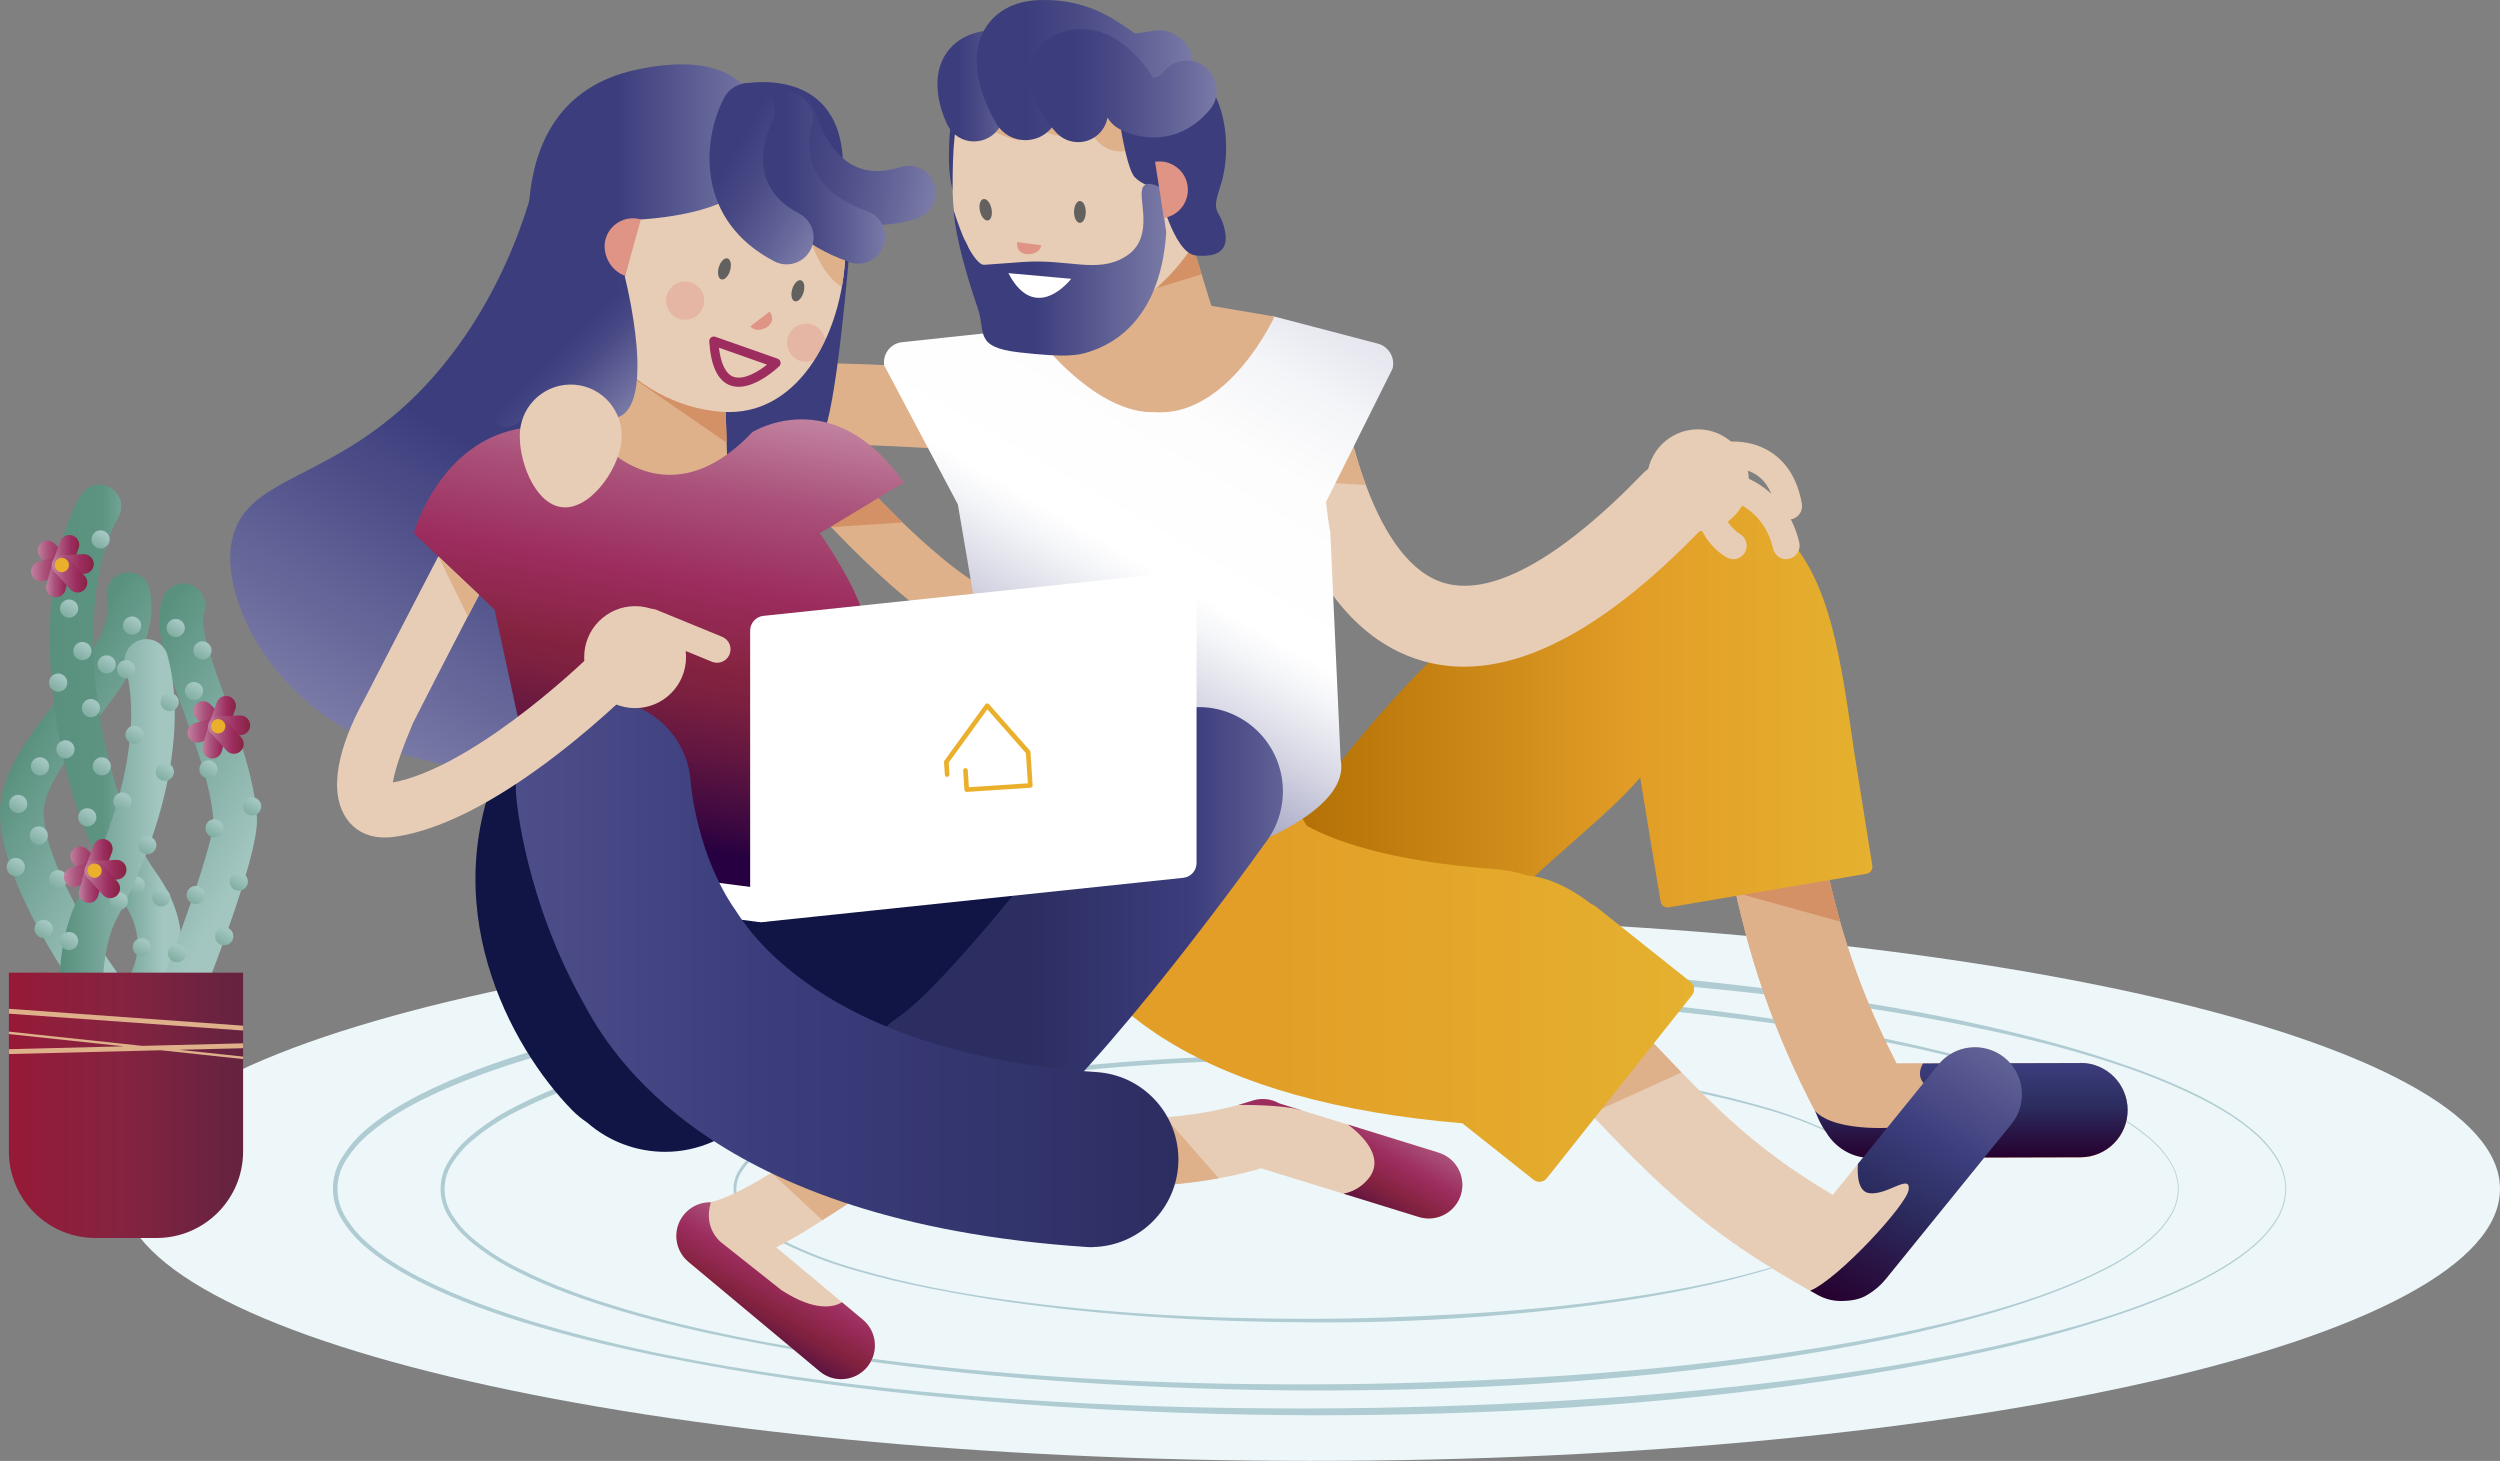 <svg width="243" height="142" viewBox="0 0 243 142" fill="none" xmlns="http://www.w3.org/2000/svg">
<rect x="0" y="0" width="243" height="142" fill="#808080" stroke="none"/>
<path d="M10.132 98.549C9.46 98.549 8.825 98.23 8.426 97.689C7.563 96.519 0 86.061 0 78.97C0 75.186 2.814 71.55 5.537 68.033C8.218 64.578 10.979 61.007 10.409 58.156C10.179 57.006 10.923 55.886 12.073 55.656C13.221 55.425 14.338 56.17 14.568 57.322C15.518 62.076 12.147 66.427 8.89 70.635C6.605 73.587 4.242 76.64 4.242 78.97C4.242 83.804 9.723 92.299 11.836 95.164C12.533 96.105 12.337 97.434 11.396 98.131C11.03 98.404 10.588 98.552 10.132 98.549Z" fill="url(#paint0_linear)"/>
<path d="M4.242 91.177C4.73 91.177 5.127 90.78 5.127 90.291C5.127 89.802 4.73 89.406 4.242 89.406C3.753 89.406 3.357 89.802 3.357 90.291C3.357 90.78 3.753 91.177 4.242 91.177Z" fill="url(#paint1_linear)"/>
<path d="M5.654 86.342C6.142 86.342 6.538 85.946 6.538 85.457C6.538 84.968 6.142 84.571 5.654 84.571C5.165 84.571 4.769 84.968 4.769 85.457C4.769 85.946 5.165 86.342 5.654 86.342Z" fill="url(#paint2_linear)"/>
<path d="M1.53 85.162C2.019 85.162 2.415 84.765 2.415 84.276C2.415 83.787 2.019 83.391 1.53 83.391C1.042 83.391 0.646 83.787 0.646 84.276C0.646 84.765 1.042 85.162 1.53 85.162Z" fill="url(#paint3_linear)"/>
<path d="M3.77 82.096C4.259 82.096 4.655 81.699 4.655 81.21C4.655 80.721 4.259 80.325 3.77 80.325C3.282 80.325 2.886 80.721 2.886 81.21C2.886 81.699 3.282 82.096 3.77 82.096Z" fill="url(#paint4_linear)"/>
<path d="M1.767 79.03C2.255 79.03 2.651 78.633 2.651 78.144C2.651 77.655 2.255 77.259 1.767 77.259C1.278 77.259 0.882 77.655 0.882 78.144C0.882 78.633 1.278 79.03 1.767 79.03Z" fill="url(#paint5_linear)"/>
<path d="M3.886 75.374C4.375 75.374 4.771 74.978 4.771 74.489C4.771 73.999 4.375 73.603 3.886 73.603C3.398 73.603 3.002 73.999 3.002 74.489C3.002 74.978 3.398 75.374 3.886 75.374Z" fill="url(#paint6_linear)"/>
<path d="M10.367 65.465C10.855 65.465 11.251 65.069 11.251 64.58C11.251 64.091 10.855 63.694 10.367 63.694C9.878 63.694 9.482 64.091 9.482 64.58C9.482 65.069 9.878 65.465 10.367 65.465Z" fill="url(#paint7_linear)"/>
<path d="M12.842 61.691C13.33 61.691 13.726 61.294 13.726 60.805C13.726 60.316 13.33 59.92 12.842 59.92C12.353 59.92 11.957 60.316 11.957 60.805C11.957 61.294 12.353 61.691 12.842 61.691Z" fill="url(#paint8_linear)"/>
<path d="M127.381 142C191.236 142 243 130.165 243 115.566C243 100.968 191.236 89.133 127.381 89.133C63.527 89.133 11.763 100.968 11.763 115.566C11.763 130.165 63.527 142 127.381 142Z" fill="#EDF6F9"/>
<g opacity="0.75">
<path opacity="0.75" d="M183.361 115.562C183.349 116.19 183.169 116.803 182.833 117.333C182.505 117.863 182.099 118.341 181.627 118.753C180.682 119.562 179.641 120.249 178.527 120.801C176.316 121.933 173.961 122.747 171.589 123.469C166.833 124.884 161.948 125.821 157.045 126.548C147.222 127.948 137.306 128.612 127.382 128.534C117.469 128.493 107.542 127.921 97.727 126.501C95.27 126.148 92.831 125.716 90.398 125.235C87.966 124.755 85.549 124.191 83.166 123.498C80.771 122.834 78.441 121.95 76.206 120.864C75.082 120.316 74.032 119.627 73.078 118.818C72.6 118.404 72.185 117.921 71.85 117.384C71.119 116.277 71.115 114.844 71.839 113.733C72.174 113.194 72.587 112.706 73.063 112.286C74.016 111.47 75.066 110.774 76.19 110.217C78.424 109.115 80.751 108.216 83.146 107.534C87.912 106.127 92.804 105.197 97.714 104.491C107.542 103.097 117.471 102.55 127.386 102.534C137.302 102.518 147.235 103.118 157.052 104.56C161.953 105.296 166.84 106.224 171.6 107.63C173.99 108.312 176.311 109.211 178.538 110.314C179.653 110.866 180.694 111.557 181.638 112.369C182.107 112.782 182.512 113.261 182.84 113.791C183.171 114.323 183.352 114.936 183.361 115.562ZM183.314 115.562C183.3 114.942 183.115 114.339 182.782 113.818C182.454 113.294 182.049 112.825 181.583 112.42C180.638 111.624 179.597 110.946 178.484 110.407C176.26 109.33 173.943 108.455 171.56 107.796C166.802 106.429 161.917 105.542 157.016 104.86C152.116 104.178 147.188 103.742 142.236 103.449C137.284 103.156 132.345 103.001 127.393 103.001C117.495 103.001 107.582 103.547 97.781 104.927C92.887 105.638 88.006 106.526 83.262 107.892C80.878 108.549 78.562 109.421 76.337 110.499C75.234 111.038 74.2 111.716 73.264 112.512C72.803 112.91 72.406 113.37 72.082 113.885C71.401 114.909 71.401 116.244 72.082 117.268C72.404 117.785 72.799 118.252 73.257 118.652C74.193 119.453 75.223 120.135 76.326 120.68C78.544 121.774 80.858 122.662 83.237 123.332C87.988 124.732 92.869 125.656 97.772 126.338C107.584 127.693 117.502 128.203 127.402 128.189C132.354 128.189 137.304 127.995 142.247 127.711C147.19 127.427 152.122 126.968 157.027 126.289C161.933 125.609 166.811 124.723 171.576 123.364C173.963 122.706 176.284 121.83 178.511 120.745C179.624 120.202 180.662 119.52 181.607 118.719C182.074 118.315 182.478 117.843 182.807 117.319C183.133 116.792 183.307 116.183 183.314 115.562Z" fill="#7FAAB5"/>
<path opacity="0.75" d="M211.771 115.562C211.753 116.512 211.478 117.44 210.973 118.245C210.475 119.043 209.865 119.763 209.157 120.383C207.732 121.604 206.162 122.641 204.482 123.471C201.147 125.177 197.598 126.403 194.024 127.496C186.854 129.629 179.491 131.043 172.1 132.156C157.302 134.343 142.329 135.173 127.381 135.157C119.905 135.13 112.436 134.871 104.973 134.379C97.517 133.885 90.072 133.149 82.676 132.069C78.977 131.535 75.305 130.886 71.628 130.162C67.952 129.437 64.317 128.596 60.725 127.541C57.134 126.485 53.578 125.264 50.227 123.572C48.534 122.744 46.95 121.707 45.514 120.488C44.792 119.862 44.169 119.133 43.66 118.326C42.557 116.657 42.552 114.493 43.647 112.82C44.151 112.006 44.772 111.273 45.492 110.64C46.926 109.406 48.505 108.352 50.198 107.509C53.549 105.794 57.1 104.549 60.683 103.484C67.871 101.362 75.242 99.962 82.643 98.887C97.457 96.767 112.427 95.919 127.377 95.924C142.327 95.928 157.309 96.818 172.096 98.999C179.487 100.103 186.852 101.516 194.022 103.65C197.596 104.739 201.145 105.969 204.48 107.675C206.16 108.507 207.732 109.544 209.155 110.765C209.861 111.385 210.473 112.105 210.969 112.903C211.471 113.701 211.748 114.62 211.771 115.562ZM211.699 115.562C211.677 114.629 211.402 113.719 210.902 112.932C210.406 112.143 209.796 111.432 209.093 110.821C207.67 109.614 206.104 108.589 204.429 107.769C201.096 106.089 197.553 104.862 193.97 103.824C190.387 102.787 186.742 101.966 183.079 101.25C179.416 100.535 175.732 99.933 172.035 99.426C164.642 98.408 157.204 97.733 149.754 97.301C142.305 96.87 134.842 96.63 127.379 96.646C119.916 96.662 112.456 96.883 105.006 97.337C97.557 97.791 90.126 98.495 82.741 99.537C79.046 100.056 75.37 100.676 71.711 101.396C68.054 102.12 64.418 102.961 60.84 103.996C57.261 105.032 53.73 106.255 50.413 107.927C48.748 108.737 47.191 109.752 45.78 110.949C45.085 111.546 44.482 112.243 43.993 113.019C42.963 114.562 42.956 116.572 43.977 118.12C44.462 118.898 45.061 119.602 45.751 120.206C47.16 121.414 48.713 122.44 50.375 123.263C53.689 124.956 57.225 126.195 60.795 127.261C67.956 129.37 75.314 130.763 82.705 131.792C97.499 133.838 112.449 134.605 127.379 134.556C134.844 134.556 142.307 134.298 149.756 133.856C157.206 133.413 164.64 132.704 172.035 131.702C179.431 130.7 186.778 129.354 193.97 127.306C197.544 126.273 201.094 125.041 204.426 123.359C206.102 122.541 207.67 121.514 209.093 120.307C209.796 119.696 210.404 118.985 210.9 118.196C211.402 117.409 211.677 116.496 211.699 115.562Z" fill="#7FAAB5"/>
<path opacity="0.75" d="M222.22 115.562C222.2 116.626 221.892 117.664 221.327 118.565C220.768 119.462 220.08 120.271 219.287 120.969C217.71 122.373 215.896 123.471 214.034 124.437C210.285 126.356 206.296 127.733 202.28 128.956C198.264 130.18 194.165 131.148 190.053 132.002C185.94 132.856 181.788 133.567 177.64 134.194C161.01 136.653 144.181 137.584 127.382 137.566C110.582 137.494 93.775 136.448 77.141 134.082C72.984 133.487 68.845 132.767 64.724 131.953C60.603 131.139 56.508 130.182 52.472 129.008C48.436 127.834 44.446 126.45 40.678 124.536C38.806 123.572 36.977 122.481 35.38 121.07C34.571 120.365 33.87 119.547 33.298 118.639C32.058 116.765 32.052 114.332 33.282 112.451C33.85 111.535 34.547 110.705 35.355 109.992C36.948 108.567 38.773 107.463 40.645 106.485C44.408 104.558 48.402 103.158 52.43 101.948C60.507 99.564 68.792 97.993 77.108 96.783C93.755 94.399 110.58 93.449 127.382 93.453C144.183 93.458 161.008 94.466 177.64 96.908C185.947 98.149 194.223 99.737 202.282 102.136C206.303 103.359 210.288 104.741 214.034 106.658C215.896 107.626 217.712 108.724 219.287 110.13C220.082 110.826 220.768 111.638 221.327 112.534C221.896 113.444 222.204 114.491 222.22 115.562ZM222.142 115.562C222.117 114.513 221.809 113.491 221.248 112.606C220.69 111.72 220.007 110.92 219.216 110.233C217.652 108.847 215.834 107.76 213.973 106.805C210.227 104.918 206.247 103.534 202.222 102.371C198.197 101.208 194.098 100.278 189.983 99.464C185.869 98.65 181.719 97.986 177.573 97.413C169.263 96.271 160.903 95.513 152.531 95.025C144.159 94.538 135.778 94.281 127.386 94.29C118.994 94.298 110.613 94.556 102.243 95.068C93.874 95.58 85.52 96.369 77.226 97.541C73.076 98.122 68.944 98.818 64.829 99.627C60.721 100.441 56.633 101.385 52.613 102.55C48.592 103.715 44.623 105.09 40.895 106.968C39.043 107.917 37.24 108.994 35.688 110.363C34.908 111.036 34.23 111.821 33.678 112.691C32.519 114.424 32.512 116.685 33.662 118.424C34.207 119.299 34.88 120.088 35.655 120.768C37.2 122.15 39.005 123.241 40.852 124.202C44.576 126.108 48.55 127.496 52.564 128.697C60.605 131.065 68.87 132.628 77.184 133.8C85.497 134.972 93.854 135.745 102.23 136.231C110.606 136.716 118.996 136.919 127.384 136.902C135.771 136.884 144.159 136.613 152.531 136.114C160.903 135.616 169.259 134.82 177.571 133.695C185.882 132.57 194.151 131.054 202.222 128.755C206.242 127.592 210.227 126.206 213.973 124.319C215.834 123.362 217.645 122.275 219.216 120.886C220.007 120.2 220.692 119.401 221.248 118.514C221.807 117.63 222.117 116.611 222.142 115.562Z" fill="#7FAAB5"/>
</g>
<path d="M202.21 103.328H202.197L184.341 103.375C179.744 94.43 178.31 87.898 177.056 82.116C176.319 78.728 175.622 75.53 174.407 72.185C173.583 69.792 170.974 68.522 168.584 69.347C166.194 70.172 164.925 72.784 165.749 75.177C165.765 75.224 165.783 75.271 165.801 75.316C166.806 78.084 167.409 80.857 168.11 84.066C169.493 90.414 171.215 98.314 177.025 109.149C178.066 110.87 179.757 112.096 181.716 112.548H181.738L202.233 112.492C204.761 112.489 206.809 110.434 206.805 107.901C206.803 105.37 204.75 103.319 202.221 103.323L202.21 103.328Z" fill="#DEB18B"/>
<path d="M202.21 103.328H202.197L184.341 103.375C179.744 94.43 178.31 87.898 177.056 82.116C176.319 78.728 175.622 75.53 174.407 72.185C173.583 69.792 170.974 68.522 168.584 69.347C166.194 70.172 164.925 72.784 165.749 75.177C165.765 75.224 165.783 75.271 165.801 75.316C166.806 78.084 167.409 80.857 168.11 84.066C169.493 90.414 171.215 98.314 177.025 109.149C178.066 110.87 179.757 112.096 181.716 112.548H181.738L202.233 112.492C204.761 112.489 206.809 110.434 206.805 107.901C206.803 105.37 204.75 103.319 202.221 103.323L202.21 103.328Z" fill="#DEB18B"/>
<path d="M168.54 86.022C168.595 86.268 168.651 86.514 168.707 86.765L178.861 89.576C178.102 86.892 177.564 84.432 177.057 82.116C176.853 81.186 176.655 80.269 176.445 79.361L173.664 75.43L168.54 86.022Z" fill="#D49165"/>
<path d="M181.982 84.101L180.231 73.113C178.891 63.752 177.921 56.988 173.925 52.375C171.314 49.367 167.447 47.759 163.476 48.03C157.691 48.39 143.149 57.791 130.359 73.969C124.344 74.557 119.637 79.835 119.637 86.268C119.637 91.76 123.077 96.413 127.835 98.017C128.259 98.448 128.726 98.838 129.226 99.177C130.944 100.34 132.97 100.964 135.045 100.966C138.418 100.966 139.656 96.648 141.675 93.632C146.812 85.966 154.755 80.964 159.433 75.582C159.46 75.765 159.484 75.946 159.511 76.125L161.414 87.634C161.479 88.006 161.832 88.256 162.203 88.193L181.424 84.929C181.797 84.868 182.051 84.515 181.989 84.139C181.987 84.128 181.984 84.115 181.982 84.101Z" fill="url(#paint9_linear)"/>
<path d="M142.298 64.802C140.629 64.806 138.972 64.522 137.402 63.961C131.679 61.917 127.374 56.405 124.605 47.576C123.416 43.733 122.612 39.779 122.203 35.774C122.074 33.607 123.722 31.747 125.887 31.617C127.973 31.492 129.789 33.024 130.021 35.103C130.432 39.889 133.149 54.111 140.042 56.555C144.652 58.198 151.449 54.542 159.698 46.018C161.206 44.459 163.69 44.419 165.247 45.926C166.804 47.433 166.844 49.922 165.338 51.481C156.783 60.345 149.055 64.802 142.298 64.802Z" fill="#E8CDB6"/>
<path d="M194.848 102.816C192.884 101.221 190.001 101.521 188.406 103.487L178.144 116.143C170.058 111.336 166.341 107.375 157.882 98.364L156.924 97.342C155.189 95.495 152.287 95.405 150.444 97.141C148.599 98.878 148.51 101.783 150.243 103.63L151.201 104.649C160.784 114.862 165.16 119.524 176.717 125.893C179.024 126.754 181.624 126.137 183.297 124.328L195.509 109.267C197.106 107.304 196.811 104.417 194.85 102.818C194.85 102.818 194.848 102.818 194.848 102.816Z" fill="#E8CDB6"/>
<path d="M154.523 108.169L154.615 108.265L163.438 104.24C161.861 102.615 160.141 100.788 158.164 98.681L154.523 108.169Z" fill="#DEB18B"/>
<path d="M55.036 47.451C53.385 47.451 51.913 46.415 51.348 44.864C50.799 43.347 51.125 41.596 52.199 40.168C53.734 38.155 57.815 32.817 102.234 36.541C104.387 36.789 105.931 38.739 105.681 40.894C105.442 42.954 103.646 44.474 101.58 44.367C86.632 43.113 75.05 42.782 67.158 43.381C61.853 43.783 59.564 44.512 58.702 44.897C58.123 46.427 56.662 47.437 55.029 47.437L55.036 47.451Z" fill="#DEB18B"/>
<path d="M164.316 95.437L155.039 88.058C154.934 87.975 154.811 87.917 154.682 87.888C153.341 86.83 150.989 85.309 148.463 85.097H148.409C147.413 84.761 146.377 84.556 145.329 84.48C134.811 83.717 129.457 81.62 127.013 80.26C125.699 77.856 123.609 75.973 121.082 74.922C115.17 71.436 107.553 73.409 104.068 79.328C102.053 82.751 101.794 86.93 103.369 90.576C104.142 92.364 106.677 97.007 113.519 101.197C120.535 105.5 130.169 108.183 142.139 109.182L149.064 114.679C149.459 114.992 150.033 114.927 150.348 114.531L164.474 96.725C164.785 96.327 164.716 95.75 164.316 95.437C164.316 95.439 164.316 95.439 164.316 95.437Z" fill="url(#paint10_linear)"/>
<path d="M52.53 15.146C52.53 15.146 50.567 27.587 41.411 37.409C32.255 47.23 23.423 45.922 22.44 53.124C21.457 60.327 30.617 77.68 55.472 74.406L63.65 15.801L52.53 15.146Z" fill="url(#paint11_linear)"/>
<path d="M96.465 62.948C96.192 62.948 95.92 62.905 95.661 62.82C88.394 60.474 77.568 47.74 76.362 46.295C75.383 45.231 75.45 43.576 76.511 42.594C77.574 41.615 79.227 41.682 80.208 42.744C80.266 42.807 80.32 42.871 80.371 42.939C83.393 46.541 92.317 56.246 97.267 57.845C98.643 58.288 99.4 59.761 98.958 61.139C98.609 62.223 97.602 62.959 96.465 62.957V62.948Z" fill="#DEB18B"/>
<path d="M82.622 23.712C82.622 23.712 81.309 40.519 79.839 42.496C78.369 44.472 69.209 48.701 69.209 48.701L67.082 40.678L78.541 20.219L82.622 23.712Z" fill="#3C3D7D"/>
<path d="M65.445 60.982C62.441 60.982 59.982 58.592 59.89 55.586L59.236 34.195C59.142 31.123 61.554 28.556 64.623 28.462C67.692 28.368 70.257 30.783 70.35 33.855L71.005 55.246C71.099 58.319 68.686 60.886 65.617 60.98L65.445 60.982Z" fill="#DEB18B"/>
<path d="M128.42 46.887L132.76 47.142C131.86 44.732 131.174 42.247 130.712 39.718L128.42 46.887Z" fill="#DEB18B"/>
<path d="M70.632 43.037L70.504 38.911L61.342 36.626L70.632 43.037Z" fill="#D49165"/>
<path d="M82.174 24.012C82.174 31.753 77.903 40.579 70.19 40.029C61.032 39.374 54.639 30.555 54.639 22.811C54.639 15.067 59.477 10.094 67.21 10.094C74.943 10.094 82.174 16.277 82.174 24.012Z" fill="#E8CDB6"/>
<path d="M133.895 33.39L123.886 30.77C122.813 30.521 121.744 31.181 121.48 32.25L121.382 32.657L103.382 32.974L101.584 33.153C101.252 33.225 100.923 33.319 100.604 33.437C100.304 32.534 99.402 31.975 98.459 32.109L87.597 33.272C86.525 33.433 85.785 34.435 85.942 35.508L93.105 49.03L98.444 80.37C99.377 84.922 108.064 85.289 112.612 84.366L121.192 82.367C122.979 81.548 131.243 78.341 130.305 73.791L129.305 51.736C129.155 51.002 129.021 49.983 128.887 48.797L135.365 35.812C135.622 34.739 134.965 33.659 133.895 33.39Z" fill="url(#paint12_linear)"/>
<path d="M84.152 47.156L80.692 51.129L80.795 51.237L87.655 50.789L87.474 50.546C86.303 49.399 85.178 48.254 84.152 47.156Z" fill="#D49165"/>
<path d="M119.684 72.811C117.059 69.135 111.953 68.283 108.279 70.913C97.751 78.442 89.263 82.521 83.545 84.703C82.408 84.196 81.197 83.88 79.957 83.766C73.444 83.165 67.659 88.18 67.031 94.972C66.403 101.763 71.177 107.756 77.688 108.357C83.337 108.878 88.437 105.173 90.101 99.75C97.025 97.04 106.445 92.349 117.799 84.227C121.466 81.595 122.311 76.485 119.684 72.811Z" fill="#111545"/>
<path d="M57.768 42.321C57.768 42.321 64.42 51.161 73.14 41.993C73.14 41.993 80.99 37.073 87.858 46.912L79.681 51.832C79.681 51.832 82.234 55.389 83.543 58.663C84.852 61.937 78.809 84.135 78.809 84.135C78.809 84.135 71.07 92.429 53.843 85.882L48.067 59.251L40.218 51.832C40.218 51.832 44.026 37.954 57.768 42.321Z" fill="url(#paint13_linear)"/>
<path d="M73.982 89.636C73.909 89.636 73.833 89.632 73.759 89.621L57.953 87.548C57.055 87.456 56.401 86.653 56.492 85.754C56.584 84.855 57.386 84.2 58.284 84.292C58.315 84.294 58.346 84.299 58.378 84.303L74.186 86.376C75.081 86.492 75.713 87.313 75.597 88.21C75.492 89.026 74.798 89.638 73.976 89.636H73.982Z" fill="white"/>
<path d="M70.963 26.302C71.131 25.738 71.022 25.209 70.719 25.118C70.417 25.027 70.035 25.411 69.867 25.974C69.699 26.537 69.808 27.067 70.11 27.158C70.413 27.248 70.795 26.865 70.963 26.302Z" fill="#62615F"/>
<path d="M78.102 28.428C78.27 27.865 78.161 27.335 77.859 27.244C77.556 27.154 77.174 27.537 77.006 28.1C76.838 28.663 76.947 29.194 77.249 29.284C77.552 29.375 77.934 28.991 78.102 28.428Z" fill="#62615F"/>
<path d="M71.796 37.598C71.508 37.601 71.222 37.551 70.951 37.449C69.765 37.001 69.084 35.554 68.941 33.182C68.928 32.936 69.118 32.726 69.363 32.712C69.419 32.71 69.477 32.717 69.531 32.735L75.582 34.861C75.814 34.946 75.933 35.203 75.848 35.436C75.825 35.499 75.79 35.554 75.743 35.599C75.638 35.693 73.65 37.598 71.796 37.598ZM69.877 33.797C70.069 35.362 70.547 36.335 71.269 36.614C72.265 36.997 73.686 36.131 74.557 35.443L69.877 33.797Z" fill="#9C2D5E"/>
<path d="M72.933 31.717C73.33 32.223 74.11 32.129 74.624 31.737C75.137 31.346 75.189 30.805 74.807 30.286L72.933 31.717Z" fill="#E09485"/>
<path opacity="0.39" d="M66.594 31.087C67.621 31.087 68.454 30.253 68.454 29.224C68.454 28.195 67.621 27.361 66.594 27.361C65.566 27.361 64.733 28.195 64.733 29.224C64.733 30.253 65.566 31.087 66.594 31.087Z" fill="#E09485"/>
<path opacity="0.39" d="M78.803 31.507C77.806 31.261 76.799 31.872 76.553 32.869C76.308 33.866 76.918 34.875 77.914 35.121C78.331 35.224 78.774 35.179 79.162 34.991C79.551 34.378 79.9 33.741 80.206 33.084C80.112 32.319 79.553 31.691 78.803 31.507Z" fill="#E09485"/>
<path d="M60.672 26.652C60.672 26.652 64.297 40.517 59.389 40.682C59.389 40.682 55.731 37.062 50.497 40.991C45.264 44.919 45.771 25.391 60.672 26.652Z" fill="url(#paint14_linear)"/>
<path d="M62.168 21.333C62.168 21.333 69.864 21.038 72.479 18.093C75.095 15.148 76.154 3.649 61.769 6.796C46.803 10.069 52.367 29.551 52.367 29.551L60.379 28.16L62.168 21.333Z" fill="url(#paint15_linear)"/>
<path d="M62.291 21.328C60.846 20.908 59.331 21.724 58.885 23.164C58.438 24.609 59.331 26.335 60.766 26.807L62.291 21.328Z" fill="#E09485"/>
<path d="M72.133 8.158C72.133 8.158 82.251 5.991 81.939 16.776L74.744 16.277L72.133 8.158Z" fill="#3C3D7D"/>
<path d="M69.698 64.421C69.528 64.421 69.359 64.388 69.202 64.323L62.825 61.704C62.15 61.443 61.818 60.682 62.079 60.009C62.34 59.334 63.1 59.001 63.772 59.263C63.788 59.269 63.803 59.276 63.819 59.283L70.196 61.897C70.864 62.172 71.183 62.937 70.909 63.607C70.708 64.099 70.227 64.419 69.698 64.419V64.421Z" fill="#E8CDB6"/>
<path d="M69.314 123.408C67.507 123.413 66.04 121.951 66.035 120.144C66.031 118.525 67.21 117.145 68.809 116.899C74.753 115.964 96.358 98.938 107.899 84.88C108.967 83.422 111.013 83.106 112.469 84.175C113.926 85.244 114.241 87.292 113.173 88.75C113.102 88.849 113.023 88.945 112.941 89.034C102.695 101.526 79.301 121.877 69.83 123.368C69.66 123.395 69.486 123.408 69.314 123.408Z" fill="#E8CDB6"/>
<path d="M91.783 113.914C87.268 113.921 83.603 110.26 83.596 105.741C83.592 102.999 84.961 100.439 87.239 98.918C91.792 95.879 103.219 81.431 109.88 72.142C112.514 68.471 117.622 67.63 121.29 70.266C124.958 72.903 125.798 78.017 123.164 81.689C120.198 85.828 104.962 106.765 96.31 112.548C94.97 113.442 93.393 113.918 91.783 113.914Z" fill="url(#paint16_linear)"/>
<path d="M64.739 87.272C64.35 85.143 64.663 82.945 65.633 81.011C67.831 76.451 65.921 70.971 61.366 68.768C56.901 66.61 51.529 68.404 49.251 72.813C41.781 87.769 49.722 101.897 55.592 107.887C56.041 108.343 56.535 108.753 57.069 109.108C59.164 110.944 61.853 111.955 64.636 111.959C71.177 111.959 76.475 106.432 76.475 99.611C76.471 92.836 71.228 87.333 64.739 87.272Z" fill="#111545"/>
<path d="M79.92 118.599C84.083 116.07 87.266 113.527 92.053 109.536L76.828 112.807C76.192 113.232 75.58 113.623 74.988 113.99L79.92 118.599Z" fill="#DEB18B"/>
<path d="M139.836 112.04L124.346 107.248C123.542 106.789 122.581 106.696 121.703 106.989C108.078 111.532 86.259 106.497 78.914 102.241C75.155 100.07 71.814 97.25 69.039 93.909C67.878 92.525 65.816 92.346 64.431 93.509C63.06 94.663 62.87 96.704 64.007 98.091C67.272 102.026 71.21 105.352 75.638 107.908C81.499 111.304 95.39 115.349 108.775 115.349C113.579 115.349 118.312 114.82 122.59 113.561L137.904 118.297C138.217 118.395 138.543 118.444 138.871 118.444C140.679 118.44 142.142 116.971 142.137 115.162C142.135 113.73 141.203 112.467 139.836 112.04Z" fill="#E8CDB6"/>
<path d="M110.863 115.312C113.41 115.236 115.949 114.972 118.458 114.525L113.273 108.605C112.996 108.628 112.717 108.643 112.438 108.661L110.863 115.312Z" fill="#DEB18B"/>
<path d="M106.175 121.226C105.983 121.226 105.788 121.226 105.596 121.206C68.963 118.746 59.321 102.382 56.678 97.429C51.141 87.521 50.227 78.256 50.156 77.111C49.856 72.418 53.413 68.37 58.101 68.068C62.79 67.769 66.833 71.329 67.132 76.022C67.15 76.246 67.731 83.118 71.519 88.518C72.231 89.535 79.411 102.382 106.749 104.22C111.428 104.614 114.904 108.731 114.511 113.418C114.145 117.769 110.551 121.137 106.188 121.215L106.175 121.226Z" fill="url(#paint17_linear)"/>
<path d="M61.733 68.829C64.466 68.829 66.683 66.61 66.683 63.873C66.683 61.136 64.466 58.918 61.733 58.918C58.999 58.918 56.783 61.136 56.783 63.873C56.783 66.61 58.999 68.829 61.733 68.829Z" fill="#E8CDB6"/>
<path d="M81.765 134.053C81.001 134.053 80.261 133.785 79.674 133.295L66.926 122.655C65.539 121.499 65.352 119.433 66.506 118.044C67.661 116.656 69.725 116.468 71.112 117.624L83.869 128.266C85.256 129.424 85.441 131.488 84.284 132.877C83.663 133.624 82.741 134.053 81.772 134.053H81.765Z" fill="#E8CDB6"/>
<path d="M173.619 54.352C173.011 54.352 172.486 53.934 172.346 53.343C171.293 48.871 167.402 48.457 167.362 48.453C166.645 48.361 166.138 47.703 166.232 46.986C166.321 46.301 166.924 45.803 167.612 45.845C169.623 46.038 173.708 47.724 174.892 52.742C175.053 53.441 174.619 54.141 173.92 54.307C173.822 54.334 173.721 54.349 173.619 54.352Z" fill="#E8CDB6"/>
<path d="M173.865 50.505C173.232 50.505 172.69 50.051 172.578 49.428C172.305 47.911 171.702 46.827 170.791 46.199C169.486 45.304 167.912 45.568 167.887 45.57C167.177 45.704 166.493 45.239 166.357 44.528C166.223 43.817 166.688 43.133 167.398 42.999C167.505 42.978 170.047 42.513 172.263 44.038C173.773 45.076 174.74 46.722 175.142 48.958C175.272 49.669 174.803 50.351 174.092 50.481C174.09 50.481 174.09 50.481 174.088 50.481C174.014 50.496 173.94 50.503 173.865 50.505Z" fill="#E8CDB6"/>
<path d="M60.422 42.44C60.422 45.177 57.661 49.316 54.927 49.316C52.193 49.316 50.524 45.177 50.524 42.44C50.466 39.703 52.635 37.438 55.367 37.38C58.099 37.321 60.364 39.493 60.422 42.227C60.424 42.301 60.424 42.371 60.422 42.44Z" fill="#E8CDB6"/>
<path d="M202.21 103.328H202.197L186.921 103.368C186.747 103.641 185.777 105.363 188.583 106.166C191.636 107.038 186.838 110.094 184.877 109.549C184.877 109.549 178.542 110.22 176.422 107.995C176.623 108.379 176.713 108.733 176.923 109.113C177.101 109.471 177.311 109.813 177.55 110.135C178.337 111.432 179.907 112.539 181.714 112.539H181.739L202.233 112.483C204.761 112.48 206.81 110.425 206.805 107.892C206.803 105.361 204.75 103.31 202.222 103.314L202.21 103.328Z" fill="url(#paint18_linear)"/>
<path d="M194.848 102.816C192.884 101.221 190.001 101.521 188.406 103.487L180.588 113.131C180.51 114.249 180.604 115.839 181.705 115.978C183.449 116.201 185.739 114.014 185.52 115.651C185.326 117.114 178.683 124.323 175.946 125.457C176.201 125.6 176.453 125.743 176.717 125.886C177.391 126.26 178.151 126.456 178.922 126.456C179.826 126.456 180.814 126.327 181.566 125.824C182.227 125.432 182.815 124.922 183.297 124.323L195.509 109.263C197.104 107.299 196.809 104.415 194.848 102.816Z" fill="url(#paint19_linear)"/>
<path d="M123.886 30.769C123.886 30.769 117.611 44.504 108.026 38.609L117.674 29.714L123.886 30.769Z" fill="#DEB18B"/>
<path d="M115.038 85.32L74.181 89.623C73.569 89.706 73.007 89.276 72.924 88.666C72.915 88.608 72.913 88.549 72.915 88.489V61.264C72.933 60.548 73.471 59.951 74.181 59.864L115.038 55.564C115.65 55.481 116.213 55.91 116.296 56.521C116.305 56.579 116.307 56.637 116.305 56.698V83.921C116.287 84.638 115.748 85.233 115.038 85.32Z" fill="white"/>
<path d="M93.965 76.981C93.847 76.981 93.748 76.89 93.742 76.771L93.617 74.9C93.608 74.777 93.699 74.669 93.824 74.66H93.826C93.949 74.649 94.057 74.741 94.068 74.866C94.068 74.868 94.068 74.871 94.068 74.871L94.175 76.516L99.909 76.138L99.717 73.202L95.973 68.954L92.214 74.126L92.29 75.269C92.299 75.392 92.207 75.499 92.084 75.51C92.082 75.51 92.08 75.51 92.078 75.51C91.964 75.526 91.856 75.445 91.841 75.331C91.838 75.32 91.838 75.311 91.838 75.3L91.758 74.075C91.754 74.021 91.769 73.969 91.8 73.927L95.774 68.462C95.814 68.406 95.877 68.372 95.946 68.37C96.016 68.359 96.082 68.388 96.125 68.444L100.103 72.954C100.137 72.992 100.157 73.039 100.161 73.088L100.373 76.326C100.385 76.449 100.293 76.557 100.168 76.568C100.166 76.568 100.163 76.568 100.163 76.568L93.981 76.975L93.965 76.981Z" fill="#EAB02B"/>
<path d="M10.134 102.795C8.962 102.795 8.012 101.843 8.014 100.669C8.014 99.953 8.374 99.287 8.97 98.896C9.04 98.849 12.636 96.42 13.281 92.892C13.617 91.051 13.103 89.22 11.718 87.288C5.24 78.301 2.113 58.086 7.831 48.182C8.419 47.167 9.717 46.822 10.731 47.41C11.745 47.999 12.089 49.298 11.501 50.311C6.726 58.569 9.558 77.042 15.156 84.803C17.242 87.692 18.015 90.684 17.454 93.692C16.456 99.039 11.504 102.315 11.293 102.451C10.95 102.677 10.545 102.798 10.134 102.795Z" fill="url(#paint20_linear)"/>
<path d="M16.1 102.324C15.823 102.324 15.551 102.27 15.296 102.163C14.213 101.718 13.695 100.477 14.139 99.392C17.409 91.427 20.86 81.646 20.74 79.734C20.537 76.555 19.125 72.67 17.881 69.245C16.172 64.549 14.82 60.823 15.844 58.095C16.255 56.997 17.476 56.44 18.573 56.852C19.67 57.263 20.226 58.486 19.815 59.584C19.341 60.846 20.742 64.698 21.866 67.793C23.206 71.487 24.731 75.676 24.973 79.464C25.214 83.252 19.746 96.906 18.062 101.007C17.735 101.805 16.96 102.324 16.1 102.324Z" fill="url(#paint21_linear)"/>
<path d="M81.825 27.905C82.055 26.621 82.171 25.322 82.173 24.018C82.173 23.766 82.173 23.515 82.151 23.265L78.702 23.148C78.702 23.148 79.727 26.65 81.825 27.905Z" fill="#DEB18B"/>
<path d="M101.872 33.992C101.872 33.992 108.171 41.711 113.974 39.739C119.778 37.766 104.749 32.171 104.749 32.171L99.091 34.253" fill="#DEB18B"/>
<path d="M112.047 40.032C109.175 40.032 106.637 38.156 105.793 35.405L101.868 22.637C100.805 19.18 102.746 15.514 106.199 14.45C109.653 13.386 113.314 15.329 114.377 18.786L118.302 31.554C119.365 35.011 117.426 38.674 113.975 39.739H113.973C113.349 39.933 112.699 40.034 112.047 40.032Z" fill="#DEB18B"/>
<path d="M92.368 12.447C92.368 12.447 91.74 17.874 93.154 19.602L94.019 12.055L92.368 12.447Z" fill="#3C3D7D"/>
<path d="M112.199 28.068L116.782 26.666L115.563 22.639L112.199 28.068Z" fill="#D49165"/>
<path d="M92.594 18.256C92.594 25.997 97.32 34.321 104.75 32.172C113.796 29.551 119.03 21.413 119.03 13.672C119.03 5.93 107.861 4.023 100.28 5.541C93.192 6.961 92.594 10.514 92.594 18.256Z" fill="#E8CDB6"/>
<path d="M105.681 11.916C105.681 11.916 106.507 15.271 109.688 14.629C112.869 13.987 107.803 10.266 107.803 10.266L105.151 10.382L105.681 11.916Z" fill="#DEB18B"/>
<path d="M96.04 21.428C96.348 21.359 96.495 20.838 96.368 20.265C96.241 19.691 95.888 19.281 95.58 19.349C95.271 19.418 95.124 19.938 95.252 20.512C95.379 21.086 95.732 21.496 96.04 21.428Z" fill="#62615F"/>
<path d="M104.966 21.666C105.282 21.666 105.538 21.189 105.538 20.602C105.538 20.014 105.282 19.537 104.966 19.537C104.651 19.537 104.395 20.014 104.395 20.602C104.395 21.189 104.651 21.666 104.966 21.666Z" fill="#62615F"/>
<path d="M101.209 23.84C101.113 24.477 100.391 24.783 99.753 24.698C99.114 24.613 98.799 24.168 98.87 23.529L101.209 23.84Z" fill="#E09485"/>
<path d="M108.627 10.443C108.627 10.443 109.391 16.317 110.316 17.243C110.924 17.836 111.728 18.184 112.574 18.227C112.574 18.227 114.026 24.627 116.233 24.832C118.389 25.032 119.544 24.329 119.014 22.212C118.485 20.094 117.674 20.942 118.646 17.997C119.997 13.922 118.918 6.369 113.903 6.579C113.903 6.579 106.001 -3.745 96.081 8.26C89.663 16.027 108.627 10.443 108.627 10.443Z" fill="#3C3D7D"/>
<path d="M58.662 62.429C55.353 65.826 45.396 74.703 38.183 76.058C38.429 74.589 39.168 72.601 40.14 70.287C40.935 68.708 43.613 63.486 45.501 59.857C45.867 59.153 46.222 58.473 46.557 57.825L42.601 54.084C42.074 55.108 41.484 56.257 40.861 57.438C39.253 60.526 35.458 67.896 35.458 67.896C32.92 72.485 31.745 77.08 33.852 79.795C34.346 80.432 35.415 81.407 37.412 81.405C37.712 81.405 38.009 81.385 38.306 81.342C48.804 79.929 61.847 66.653 62.399 66.087C63.364 65.012 63.276 63.357 62.202 62.389C61.192 61.481 59.651 61.496 58.662 62.429Z" fill="#E8CDB6"/>
<path d="M45.509 59.857C45.876 59.153 46.231 58.473 46.566 57.825L42.61 54.084L45.476 59.92C45.706 59.479 45.297 60.266 45.509 59.857Z" fill="#DEB18B"/>
<path d="M83.862 128.266L81.841 126.58C81.059 127.051 79.249 127.537 75.952 125.401L70.1 120.761C70.1 120.761 68.313 119.419 69.095 116.868C67.29 116.819 65.789 118.243 65.74 120.05C65.713 121.054 66.149 122.013 66.919 122.655L79.674 133.295C81.061 134.453 83.123 134.265 84.28 132.877C85.437 131.488 85.249 129.424 83.862 128.266Z" fill="url(#paint22_linear)"/>
<path d="M141.996 116.137C142.528 114.408 141.561 112.575 139.836 112.04L131.007 109.301C132.217 110.195 134.594 112.335 133.133 114.404C132.521 115.249 131.61 115.828 130.584 116.025L137.904 118.288C138.217 118.386 138.543 118.435 138.872 118.435C140.303 118.435 141.568 117.505 141.996 116.137Z" fill="url(#paint23_linear)"/>
<path d="M120.372 107.394C120.857 107.394 124.692 107.394 126.153 107.841C126.294 107.883 126.437 107.917 126.582 107.944L124.348 107.253C123.544 106.794 122.583 106.7 121.706 106.993C121.268 107.136 120.823 107.268 120.372 107.394Z" fill="#9C2D5E"/>
<path d="M17.202 93.536C17.69 93.536 18.087 93.139 18.087 92.65C18.087 92.161 17.69 91.765 17.202 91.765C16.713 91.765 16.317 92.161 16.317 92.65C16.317 93.139 16.713 93.536 17.202 93.536Z" fill="url(#paint24_linear)"/>
<path d="M21.797 91.886C22.285 91.886 22.681 91.489 22.681 91C22.681 90.511 22.285 90.115 21.797 90.115C21.308 90.115 20.912 90.511 20.912 91C20.912 91.489 21.308 91.886 21.797 91.886Z" fill="url(#paint25_linear)"/>
<path d="M19.027 87.876C19.515 87.876 19.911 87.48 19.911 86.99C19.911 86.501 19.515 86.105 19.027 86.105C18.538 86.105 18.142 86.501 18.142 86.99C18.142 87.48 18.538 87.876 19.027 87.876Z" fill="url(#paint26_linear)"/>
<path d="M23.21 86.577C23.699 86.577 24.095 86.181 24.095 85.692C24.095 85.203 23.699 84.806 23.21 84.806C22.722 84.806 22.326 85.203 22.326 85.692C22.326 86.181 22.722 86.577 23.21 86.577Z" fill="url(#paint27_linear)"/>
<path d="M20.854 81.389C21.342 81.389 21.738 80.993 21.738 80.504C21.738 80.015 21.342 79.618 20.854 79.618C20.365 79.618 19.969 80.015 19.969 80.504C19.969 80.993 20.365 81.389 20.854 81.389Z" fill="url(#paint28_linear)"/>
<path d="M24.506 79.265C24.995 79.265 25.391 78.868 25.391 78.379C25.391 77.89 24.995 77.494 24.506 77.494C24.018 77.494 23.622 77.89 23.622 78.379C23.622 78.868 24.018 79.265 24.506 79.265Z" fill="url(#paint29_linear)"/>
<path d="M20.264 75.667C20.753 75.667 21.148 75.271 21.148 74.781C21.148 74.293 20.753 73.896 20.264 73.896C19.775 73.896 19.379 74.293 19.379 74.781C19.379 75.271 19.775 75.667 20.264 75.667Z" fill="url(#paint30_linear)"/>
<path d="M21.325 71.834C21.814 71.834 22.209 71.438 22.209 70.948C22.209 70.459 21.814 70.063 21.325 70.063C20.837 70.063 20.44 70.459 20.44 70.948C20.44 71.438 20.837 71.834 21.325 71.834Z" fill="url(#paint31_linear)"/>
<path d="M18.85 68.059C19.339 68.059 19.735 67.663 19.735 67.174C19.735 66.684 19.339 66.288 18.85 66.288C18.362 66.288 17.966 66.684 17.966 67.174C17.966 67.663 18.362 68.059 18.85 68.059Z" fill="url(#paint32_linear)"/>
<path d="M19.675 64.108C20.163 64.108 20.559 63.712 20.559 63.222C20.559 62.733 20.163 62.337 19.675 62.337C19.186 62.337 18.79 62.733 18.79 63.222C18.79 63.712 19.186 64.108 19.675 64.108Z" fill="url(#paint33_linear)"/>
<path d="M17.083 61.928C17.572 61.928 17.968 61.531 17.968 61.042C17.968 60.553 17.572 60.157 17.083 60.157C16.595 60.157 16.199 60.553 16.199 61.042C16.199 61.531 16.595 61.928 17.083 61.928Z" fill="url(#paint34_linear)"/>
<path d="M13.784 92.948C14.273 92.948 14.668 92.551 14.668 92.062C14.668 91.573 14.273 91.177 13.784 91.177C13.295 91.177 12.899 91.573 12.899 92.062C12.899 92.551 13.295 92.948 13.784 92.948Z" fill="url(#paint35_linear)"/>
<path d="M15.669 88.111C16.158 88.111 16.554 87.714 16.554 87.225C16.554 86.736 16.158 86.34 15.669 86.34C15.181 86.34 14.785 86.736 14.785 87.225C14.785 87.714 15.181 88.111 15.669 88.111Z" fill="url(#paint36_linear)"/>
<path d="M13.195 86.933C13.683 86.933 14.079 86.536 14.079 86.047C14.079 85.558 13.683 85.162 13.195 85.162C12.706 85.162 12.31 85.558 12.31 86.047C12.31 86.536 12.706 86.933 13.195 86.933Z" fill="url(#paint37_linear)"/>
<path d="M8.481 80.327C8.97 80.327 9.366 79.93 9.366 79.441C9.366 78.952 8.97 78.556 8.481 78.556C7.993 78.556 7.597 78.952 7.597 79.441C7.597 79.93 7.993 80.327 8.481 80.327Z" fill="url(#paint38_linear)"/>
<path d="M9.895 75.374C10.384 75.374 10.78 74.978 10.78 74.489C10.78 73.999 10.384 73.603 9.895 73.603C9.407 73.603 9.011 73.999 9.011 74.489C9.011 74.978 9.407 75.374 9.895 75.374Z" fill="url(#paint39_linear)"/>
<path d="M6.362 73.721C6.85 73.721 7.246 73.325 7.246 72.836C7.246 72.347 6.85 71.95 6.362 71.95C5.873 71.95 5.477 72.347 5.477 72.836C5.477 73.325 5.873 73.721 6.362 73.721Z" fill="url(#paint40_linear)"/>
<path d="M8.837 69.712C9.325 69.712 9.721 69.316 9.721 68.826C9.721 68.337 9.325 67.941 8.837 67.941C8.348 67.941 7.952 68.337 7.952 68.826C7.952 69.316 8.348 69.712 8.837 69.712Z" fill="url(#paint41_linear)"/>
<path d="M5.654 67.234C6.142 67.234 6.538 66.838 6.538 66.349C6.538 65.86 6.142 65.463 5.654 65.463C5.165 65.463 4.769 65.86 4.769 66.349C4.769 66.838 5.165 67.234 5.654 67.234Z" fill="url(#paint42_linear)"/>
<path d="M8.01 64.168C8.499 64.168 8.895 63.772 8.895 63.283C8.895 62.794 8.499 62.398 8.01 62.398C7.522 62.398 7.125 62.794 7.125 63.283C7.125 63.772 7.522 64.168 8.01 64.168Z" fill="url(#paint43_linear)"/>
<path d="M6.715 60.041C7.203 60.041 7.599 59.644 7.599 59.155C7.599 58.666 7.203 58.27 6.715 58.27C6.226 58.27 5.83 58.666 5.83 59.155C5.83 59.644 6.226 60.041 6.715 60.041Z" fill="url(#paint44_linear)"/>
<path d="M5.89 55.794C6.379 55.794 6.775 55.398 6.775 54.908C6.775 54.419 6.379 54.023 5.89 54.023C5.402 54.023 5.006 54.419 5.006 54.908C5.006 55.398 5.402 55.794 5.89 55.794Z" fill="url(#paint45_linear)"/>
<path d="M9.779 53.316C10.268 53.316 10.664 52.92 10.664 52.431C10.664 51.942 10.268 51.545 9.779 51.545C9.291 51.545 8.895 51.942 8.895 52.431C8.895 52.92 9.291 53.316 9.779 53.316Z" fill="url(#paint46_linear)"/>
<path d="M165.035 51.642C167.769 51.642 169.985 49.423 169.985 46.686C169.985 43.95 167.769 41.731 165.035 41.731C162.301 41.731 160.085 43.95 160.085 46.686C160.085 49.423 162.301 51.642 165.035 51.642Z" fill="#E8CDB6"/>
<path d="M168.468 54.352C168.225 54.352 167.986 54.285 167.778 54.155C164.354 52.024 164.537 47.831 164.546 47.652C164.604 46.93 165.234 46.393 165.955 46.449C166.648 46.505 167.177 47.091 167.159 47.786C167.159 47.834 167.07 50.631 169.158 51.93C169.773 52.31 169.965 53.115 169.585 53.73C169.346 54.119 168.924 54.354 168.468 54.352Z" fill="#E8CDB6"/>
<path d="M10.445 116.32C9.5 116.32 8.671 115.694 8.41 114.786C7.481 111.414 6.77 107.988 6.283 104.524C5.205 96.794 5.658 90.984 7.624 87.254C12.015 78.947 13.758 70.331 12.169 64.77C11.881 63.632 12.569 62.478 13.704 62.189C14.792 61.912 15.906 62.534 16.248 63.603C18.153 70.28 16.331 79.864 11.372 89.24C8.22 95.197 11.102 108.849 12.475 113.614C12.801 114.739 12.154 115.917 11.03 116.244H11.028C10.838 116.298 10.641 116.324 10.445 116.32Z" fill="url(#paint47_linear)"/>
<path d="M5.991 55.857C5.738 55.854 5.497 55.752 5.321 55.573L3.9 54.135C3.549 53.739 3.583 53.135 3.978 52.784C4.344 52.458 4.898 52.462 5.26 52.793L6.679 54.229C7.049 54.606 7.045 55.212 6.668 55.586C6.491 55.76 6.254 55.859 6.009 55.861L5.991 55.857Z" fill="url(#paint48_linear)"/>
<path d="M3.978 56.503C3.451 56.503 3.022 56.073 3.022 55.546C3.022 55.13 3.292 54.761 3.69 54.633L5.7 53.994C6.205 53.835 6.741 54.114 6.902 54.62C7.063 55.125 6.781 55.662 6.276 55.823L4.266 56.46C4.172 56.489 4.076 56.505 3.978 56.503Z" fill="url(#paint49_linear)"/>
<path d="M5.437 58.053C5.352 58.053 5.267 58.041 5.184 58.019C4.675 57.88 4.376 57.357 4.514 56.847V56.845L5.108 54.656C5.222 54.139 5.736 53.813 6.252 53.927C6.768 54.041 7.094 54.555 6.98 55.072C6.974 55.101 6.967 55.13 6.956 55.159L6.359 57.348C6.245 57.764 5.868 58.053 5.437 58.053Z" fill="url(#paint50_linear)"/>
<path d="M6.031 55.886C5.919 55.886 5.81 55.865 5.705 55.827C5.209 55.646 4.952 55.096 5.133 54.6L5.881 52.549C6.109 52.073 6.679 51.869 7.157 52.097C7.572 52.297 7.787 52.762 7.668 53.207L6.922 55.257C6.784 55.633 6.429 55.883 6.031 55.886Z" fill="url(#paint51_linear)"/>
<path d="M6.011 55.886C5.484 55.899 5.043 55.481 5.03 54.951C5.017 54.423 5.434 53.983 5.964 53.969L8.11 53.867C8.638 53.84 9.086 54.247 9.113 54.777C9.14 55.304 8.734 55.754 8.204 55.778L6.058 55.883H6.011V55.886Z" fill="url(#paint52_linear)"/>
<path d="M7.532 57.596C7.259 57.596 6.998 57.48 6.817 57.274L5.338 55.606C4.988 55.21 5.023 54.606 5.419 54.255C5.814 53.904 6.417 53.94 6.768 54.334L8.247 56.004C8.597 56.4 8.562 57.004 8.166 57.355C7.992 57.511 7.766 57.596 7.532 57.596Z" fill="url(#paint53_linear)"/>
<path d="M6.009 55.615C6.392 55.615 6.703 55.304 6.703 54.92C6.703 54.535 6.392 54.224 6.009 54.224C5.625 54.224 5.314 54.535 5.314 54.92C5.314 55.304 5.625 55.615 6.009 55.615Z" fill="#EAB02B"/>
<path d="M0.862 94.542V111.937C0.878 116.568 4.626 120.32 9.252 120.334H15.243C19.869 120.32 23.617 116.568 23.63 111.937V94.542H0.862Z" fill="url(#paint54_linear)"/>
<path d="M6.715 92.357C7.203 92.357 7.599 91.961 7.599 91.472C7.599 90.983 7.203 90.586 6.715 90.586C6.226 90.586 5.83 90.983 5.83 91.472C5.83 91.961 6.226 92.357 6.715 92.357Z" fill="url(#paint55_linear)"/>
<path d="M11.546 88.464C12.035 88.464 12.431 88.068 12.431 87.579C12.431 87.09 12.035 86.693 11.546 86.693C11.058 86.693 10.662 87.09 10.662 87.579C10.662 88.068 11.058 88.464 11.546 88.464Z" fill="url(#paint56_linear)"/>
<path d="M9.308 85.517C9.796 85.517 10.192 85.121 10.192 84.632C10.192 84.143 9.796 83.746 9.308 83.746C8.819 83.746 8.423 84.143 8.423 84.632C8.423 85.121 8.819 85.517 9.308 85.517Z" fill="url(#paint57_linear)"/>
<path d="M14.314 83.04C14.802 83.04 15.198 82.643 15.198 82.154C15.198 81.665 14.802 81.269 14.314 81.269C13.825 81.269 13.429 81.665 13.429 82.154C13.429 82.643 13.825 83.04 14.314 83.04Z" fill="url(#paint58_linear)"/>
<path d="M11.899 78.793C12.387 78.793 12.783 78.397 12.783 77.907C12.783 77.418 12.387 77.022 11.899 77.022C11.41 77.022 11.014 77.418 11.014 77.907C11.014 78.397 11.41 78.793 11.899 78.793Z" fill="url(#paint59_linear)"/>
<path d="M16.022 75.904C16.511 75.904 16.907 75.507 16.907 75.018C16.907 74.529 16.511 74.133 16.022 74.133C15.534 74.133 15.138 74.529 15.138 75.018C15.138 75.507 15.534 75.904 16.022 75.904Z" fill="url(#paint60_linear)"/>
<path d="M13.076 72.306C13.565 72.306 13.96 71.909 13.96 71.42C13.96 70.931 13.565 70.535 13.076 70.535C12.587 70.535 12.191 70.931 12.191 71.42C12.191 71.909 12.587 72.306 13.076 72.306Z" fill="url(#paint61_linear)"/>
<path d="M16.493 69.122C16.982 69.122 17.378 68.725 17.378 68.236C17.378 67.747 16.982 67.351 16.493 67.351C16.005 67.351 15.609 67.747 15.609 68.236C15.609 68.725 16.005 69.122 16.493 69.122Z" fill="url(#paint62_linear)"/>
<path d="M12.252 65.937C12.74 65.937 13.136 65.541 13.136 65.052C13.136 64.562 12.74 64.166 12.252 64.166C11.763 64.166 11.367 64.562 11.367 65.052C11.367 65.541 11.763 65.937 12.252 65.937Z" fill="url(#paint63_linear)"/>
<path d="M83.581 21.74C82.39 21.552 81.244 21.149 80.197 20.55C75.666 17.974 74.264 12.641 74.119 12.041C73.775 10.633 74.637 9.215 76.044 8.871C77.451 8.526 78.867 9.389 79.211 10.798C79.236 10.894 80.199 14.537 82.812 16.006C84.126 16.744 85.683 16.818 87.579 16.23C88.959 15.803 90.425 16.576 90.851 17.958C91.278 19.34 90.505 20.807 89.125 21.234C87.34 21.827 85.443 22.001 83.581 21.74Z" fill="url(#paint64_linear)"/>
<path d="M83.436 25.624C83.143 25.624 82.853 25.575 82.578 25.476C73.033 22.158 72.736 14.385 73.915 10.738C74.353 9.36 75.825 8.598 77.201 9.038C78.577 9.477 79.339 10.95 78.901 12.328C78.611 13.296 77.536 18.178 84.293 20.53C85.658 21.009 86.375 22.505 85.897 23.871C85.531 24.92 84.543 25.622 83.436 25.624Z" fill="url(#paint65_linear)"/>
<path d="M76.464 25.698C76.044 25.698 75.631 25.595 75.258 25.4C67.677 21.451 68.188 13.732 70.384 9.508C71.047 8.222 72.626 7.719 73.911 8.385C75.195 9.049 75.698 10.63 75.032 11.914C74.534 12.905 72.327 17.967 77.675 20.753C78.957 21.422 79.453 23.005 78.785 24.289C78.334 25.156 77.438 25.698 76.464 25.698Z" fill="url(#paint66_linear)"/>
<path d="M9.171 85.575C8.919 85.573 8.678 85.472 8.501 85.291L7.063 83.856C6.726 83.449 6.781 82.843 7.188 82.505C7.548 82.206 8.068 82.21 8.423 82.514L9.842 83.952C10.212 84.328 10.21 84.934 9.835 85.305C9.658 85.479 9.419 85.58 9.171 85.582V85.575Z" fill="url(#paint67_linear)"/>
<path d="M7.159 86.215C6.629 86.21 6.205 85.776 6.21 85.246C6.214 84.833 6.48 84.471 6.871 84.343L8.881 83.706C9.381 83.536 9.924 83.804 10.094 84.305C10.264 84.806 9.996 85.349 9.495 85.519C9.482 85.524 9.471 85.528 9.457 85.531L7.447 86.168C7.353 86.199 7.257 86.215 7.159 86.215Z" fill="url(#paint68_linear)"/>
<path d="M8.627 87.764C8.542 87.764 8.457 87.753 8.374 87.731C7.865 87.59 7.566 87.064 7.704 86.555L8.301 84.365C8.439 83.856 8.964 83.554 9.473 83.692C9.983 83.831 10.284 84.356 10.146 84.869L9.549 87.058C9.435 87.476 9.058 87.764 8.627 87.764Z" fill="url(#paint69_linear)"/>
<path d="M9.214 85.598C9.102 85.598 8.991 85.578 8.886 85.54C8.39 85.358 8.133 84.808 8.314 84.312L9.062 82.263C9.194 81.751 9.717 81.445 10.228 81.577C10.74 81.709 11.046 82.232 10.914 82.744C10.898 82.805 10.876 82.863 10.849 82.919L10.101 84.969C9.965 85.343 9.612 85.593 9.214 85.598Z" fill="url(#paint70_linear)"/>
<path d="M9.192 85.597C8.664 85.611 8.227 85.191 8.213 84.663C8.2 84.135 8.62 83.697 9.147 83.683L11.293 83.581C11.821 83.558 12.267 83.967 12.29 84.495C12.312 85.018 11.908 85.463 11.385 85.492L9.238 85.597H9.192Z" fill="url(#paint71_linear)"/>
<path d="M10.715 87.306C10.44 87.308 10.179 87.19 9.998 86.984L8.519 85.316C8.16 84.929 8.18 84.325 8.564 83.963C8.95 83.603 9.554 83.623 9.915 84.008C9.927 84.019 9.938 84.032 9.949 84.046L11.43 85.714C11.78 86.11 11.745 86.713 11.349 87.064C11.175 87.221 10.95 87.306 10.715 87.306Z" fill="url(#paint72_linear)"/>
<path d="M9.189 85.327C9.573 85.327 9.884 85.016 9.884 84.632C9.884 84.247 9.573 83.936 9.189 83.936C8.806 83.936 8.495 84.247 8.495 84.632C8.495 85.016 8.806 85.327 9.189 85.327Z" fill="#EAB02B"/>
<path d="M21.189 71.539C20.937 71.537 20.695 71.436 20.519 71.255L19.098 69.819C18.71 69.461 18.683 68.855 19.04 68.466C19.398 68.077 20.003 68.05 20.392 68.408C20.416 68.43 20.439 68.453 20.459 68.478L21.877 69.913C22.25 70.287 22.25 70.89 21.877 71.264C21.698 71.443 21.457 71.543 21.207 71.543L21.189 71.539Z" fill="url(#paint73_linear)"/>
<path d="M19.176 72.181C18.647 72.176 18.223 71.742 18.227 71.212C18.232 70.799 18.497 70.436 18.888 70.309L20.899 69.672C21.406 69.522 21.937 69.813 22.085 70.32C22.23 70.812 21.96 71.331 21.475 71.496L19.465 72.136C19.371 72.165 19.275 72.181 19.176 72.181Z" fill="url(#paint74_linear)"/>
<path d="M20.635 73.728C20.55 73.728 20.465 73.717 20.383 73.695C19.873 73.556 19.574 73.028 19.712 72.518L20.309 70.329C20.447 69.819 20.975 69.52 21.484 69.658C21.993 69.797 22.293 70.325 22.154 70.835L21.558 73.022C21.444 73.44 21.066 73.728 20.635 73.728Z" fill="url(#paint75_linear)"/>
<path d="M21.232 71.561C21.122 71.561 21.015 71.543 20.912 71.51C20.416 71.331 20.162 70.783 20.34 70.287C20.34 70.284 20.34 70.284 20.343 70.282L21.089 68.231C21.294 67.744 21.855 67.514 22.344 67.719C22.8 67.912 23.034 68.417 22.887 68.889L22.138 70.937C21.998 71.317 21.636 71.566 21.232 71.561Z" fill="url(#paint76_linear)"/>
<path d="M21.209 71.561C20.682 71.575 20.244 71.154 20.231 70.627C20.217 70.099 20.637 69.661 21.165 69.647L23.311 69.542C23.838 69.517 24.287 69.924 24.314 70.454C24.339 70.982 23.932 71.432 23.403 71.456L21.256 71.559L21.209 71.561Z" fill="url(#paint77_linear)"/>
<path d="M22.732 73.272C22.457 73.272 22.196 73.156 22.015 72.95L20.536 71.279C20.177 70.893 20.197 70.289 20.581 69.927C20.965 69.564 21.571 69.584 21.933 69.971C21.944 69.983 21.955 69.996 21.966 70.009L23.447 71.677C23.798 72.071 23.764 72.677 23.371 73.028C23.195 73.187 22.967 73.274 22.732 73.272Z" fill="url(#paint78_linear)"/>
<path d="M21.207 71.291C21.59 71.291 21.902 70.979 21.902 70.595C21.902 70.211 21.59 69.9 21.207 69.9C20.823 69.9 20.512 70.211 20.512 70.595C20.512 70.979 20.823 71.291 21.207 71.291Z" fill="#EAB02B"/>
<path d="M95.589 12.028C95.589 12.028 96.681 13.18 99.152 13.654L98.868 10.159L95.589 12.028Z" fill="#DEB18B"/>
<path d="M100.666 11.854C101.405 12.954 102.763 13.462 104.043 13.113L103.09 10.3L100.666 11.854Z" fill="#DEB18B"/>
<path d="M94.684 13.752C93.588 13.754 92.585 13.133 92.098 12.149C91.767 11.478 90.208 8.041 91.874 5.337C92.428 4.443 93.804 2.938 96.788 2.938C98.392 2.967 99.67 4.291 99.641 5.894C99.614 7.375 98.484 8.598 97.012 8.739C97.083 9.025 97.182 9.302 97.305 9.568C98.004 11.013 97.401 12.752 95.958 13.452C95.562 13.645 95.129 13.743 94.689 13.743L94.684 13.752Z" fill="url(#paint79_linear)"/>
<path d="M99.67 13.623C98.509 13.625 97.432 13.012 96.838 12.013C96.087 10.749 93.784 6.364 95.647 2.958C96.226 1.901 97.695 0.112 101.042 0.007C105.444 -0.134 108.08 1.706 109.668 2.804C109.892 2.958 110.166 3.151 110.37 3.276L112.105 2.994C113.903 2.701 115.599 3.924 115.891 5.724C116.184 7.525 114.962 9.222 113.164 9.515L110.984 9.868C108.795 10.226 107.131 9.076 105.918 8.238C104.705 7.399 103.601 6.635 101.651 6.603C101.859 7.314 102.15 8.001 102.516 8.645C103.441 10.217 102.916 12.241 101.345 13.166C100.838 13.466 100.26 13.623 99.672 13.623H99.67Z" fill="url(#paint80_linear)"/>
<path d="M104.798 13.817C103.992 13.819 103.219 13.482 102.672 12.889C99.692 9.674 99.954 7.147 100.215 6.208C100.438 5.333 101.178 3.764 103.422 3.077C104.832 2.641 107.633 2.384 110.57 5.57C111.138 6.19 111.651 6.856 112.107 7.563C112.616 7.563 112.958 7.145 113.126 6.941C114.151 5.707 115.983 5.537 117.218 6.565C118.453 7.594 118.621 9.426 117.593 10.662C114.464 14.385 110.407 13.48 108.696 12.478C108.263 12.225 107.903 11.865 107.653 11.431C107.403 12.811 106.201 13.817 104.798 13.817Z" fill="url(#paint81_linear)"/>
<path d="M92.703 20.492C92.703 20.492 92.743 23.278 95.046 29.987C95.839 32.297 94.633 33.752 99.087 34.253C103.541 34.754 104.707 34.582 105.918 34.179C107.227 33.732 112.762 31.899 113.36 22.567L112.717 18.2C112.717 18.2 111.082 17.218 110.973 18.647C110.863 20.076 112.065 23.343 109.338 24.976C106.61 26.608 103.834 25.141 99.418 25.467C97.088 25.64 96.027 25.716 95.656 25.74C95.08 25.778 94.215 24.262 94.13 24.05C93.793 23.222 93.822 23.793 92.703 20.492Z" fill="url(#paint82_linear)"/>
<path d="M98.015 26.55L104.119 27.1C104.119 27.1 100.666 31.612 98.015 26.55Z" fill="white"/>
<path d="M113.13 21.183C114.636 20.946 115.663 19.53 115.427 18.023C115.19 16.516 113.776 15.487 112.271 15.724L113.13 21.183Z" fill="#E09485"/>
<path d="M0.864 98.529L23.63 100.168V99.697L0.864 98.055V98.529Z" fill="#DEB18B"/>
<path d="M0.864 102.454L15.62 102.085L23.63 102.941V102.702L17.423 102.04L23.63 101.886V101.412L13.838 101.658L0.864 100.273V100.51L12.035 101.702L0.864 101.982V102.454Z" fill="#DEB18B"/>
<defs>
<linearGradient id="paint0_linear" x1="1.925" y1="71.572" x2="20.707" y2="82.577" gradientUnits="userSpaceOnUse">
<stop offset="0.04" stop-color="#59917E"/>
<stop offset="0.23" stop-color="#6A9D8E"/>
<stop offset="0.86" stop-color="#A3C6C1"/>
</linearGradient>
<linearGradient id="paint1_linear" x1="3.8" y1="91.059" x2="4.684" y2="89.528" gradientUnits="userSpaceOnUse">
<stop stop-color="#80ADA1"/>
<stop offset="0.86" stop-color="#A3C6C1"/>
</linearGradient>
<linearGradient id="paint2_linear" x1="5.212" y1="86.225" x2="6.096" y2="84.691" gradientUnits="userSpaceOnUse">
<stop stop-color="#80ADA1"/>
<stop offset="0.86" stop-color="#A3C6C1"/>
</linearGradient>
<linearGradient id="paint3_linear" x1="1.088" y1="85.044" x2="1.972" y2="83.513" gradientUnits="userSpaceOnUse">
<stop stop-color="#80ADA1"/>
<stop offset="0.86" stop-color="#A3C6C1"/>
</linearGradient>
<linearGradient id="paint4_linear" x1="3.329" y1="81.979" x2="4.213" y2="80.445" gradientUnits="userSpaceOnUse">
<stop stop-color="#80ADA1"/>
<stop offset="0.86" stop-color="#A3C6C1"/>
</linearGradient>
<linearGradient id="paint5_linear" x1="1.325" y1="78.91" x2="2.211" y2="77.379" gradientUnits="userSpaceOnUse">
<stop stop-color="#80ADA1"/>
<stop offset="0.86" stop-color="#A3C6C1"/>
</linearGradient>
<linearGradient id="paint6_linear" x1="3.445" y1="75.254" x2="4.331" y2="73.724" gradientUnits="userSpaceOnUse">
<stop stop-color="#80ADA1"/>
<stop offset="0.86" stop-color="#A3C6C1"/>
</linearGradient>
<linearGradient id="paint7_linear" x1="9.924" y1="65.348" x2="10.81" y2="63.815" gradientUnits="userSpaceOnUse">
<stop stop-color="#80ADA1"/>
<stop offset="0.86" stop-color="#A3C6C1"/>
</linearGradient>
<linearGradient id="paint8_linear" x1="12.399" y1="61.573" x2="13.285" y2="60.04" gradientUnits="userSpaceOnUse">
<stop stop-color="#80ADA1"/>
<stop offset="0.86" stop-color="#A3C6C1"/>
</linearGradient>
<linearGradient id="paint9_linear" x1="119.637" y1="74.484" x2="181.999" y2="74.484" gradientUnits="userSpaceOnUse">
<stop offset="0.09" stop-color="#B26F04"/>
<stop offset="0.64" stop-color="#E29E27"/>
<stop offset="1" stop-color="#E5B12F"/>
</linearGradient>
<linearGradient id="paint10_linear" x1="102.35" y1="94.039" x2="164.669" y2="94.039" gradientUnits="userSpaceOnUse">
<stop offset="0.32" stop-color="#E29E27"/>
<stop offset="1" stop-color="#E5B12F"/>
</linearGradient>
<linearGradient id="paint11_linear" x1="34.305" y1="71.281" x2="65.69" y2="16.981" gradientUnits="userSpaceOnUse">
<stop stop-color="#797AA6"/>
<stop offset="0.48" stop-color="#3C3D7D"/>
</linearGradient>
<linearGradient id="paint12_linear" x1="124.015" y1="27.59" x2="94.076" y2="79.394" gradientUnits="userSpaceOnUse">
<stop stop-color="#E4E5ED"/>
<stop offset="0.01" stop-color="#E6E7EF"/>
<stop offset="0.12" stop-color="#F4F5F8"/>
<stop offset="0.26" stop-color="#FDFDFD"/>
<stop offset="0.5" stop-color="white"/>
<stop offset="0.55" stop-color="#F4F5F8"/>
<stop offset="0.65" stop-color="#D8D8E5"/>
<stop offset="0.78" stop-color="#AAABC7"/>
<stop offset="0.81" stop-color="#9E9FBF"/>
</linearGradient>
<linearGradient id="paint13_linear" x1="65.953" y1="38.502" x2="57.345" y2="87.267" gradientUnits="userSpaceOnUse">
<stop stop-color="#C1829F"/>
<stop offset="0.17" stop-color="#AA517A"/>
<stop offset="0.35" stop-color="#9C2D5E"/>
<stop offset="0.45" stop-color="#8F274D"/>
<stop offset="0.51" stop-color="#852340"/>
<stop offset="0.57" stop-color="#7C2040"/>
<stop offset="0.68" stop-color="#621640"/>
<stop offset="0.82" stop-color="#390740"/>
<stop offset="0.87" stop-color="#260040"/>
</linearGradient>
<linearGradient id="paint14_linear" x1="50.728" y1="30.121" x2="60.753" y2="40.135" gradientUnits="userSpaceOnUse">
<stop offset="0.38" stop-color="#3C3D7D"/>
<stop offset="0.54" stop-color="#464784"/>
<stop offset="0.8" stop-color="#616296"/>
<stop offset="1" stop-color="#797AA6"/>
</linearGradient>
<linearGradient id="paint15_linear" x1="51.355" y1="17.904" x2="74.062" y2="17.904" gradientUnits="userSpaceOnUse">
<stop offset="0.38" stop-color="#3C3D7D"/>
<stop offset="1" stop-color="#797AA6"/>
</linearGradient>
<linearGradient id="paint16_linear" x1="83.597" y1="91.323" x2="124.699" y2="91.323" gradientUnits="userSpaceOnUse">
<stop offset="0.4" stop-color="#2C2E61"/>
<stop offset="0.79" stop-color="#3C3D7D"/>
<stop offset="1" stop-color="#616296"/>
</linearGradient>
<linearGradient id="paint17_linear" x1="50.138" y1="94.64" x2="114.676" y2="94.64" gradientUnits="userSpaceOnUse">
<stop stop-color="#4D4E89"/>
<stop offset="0.36" stop-color="#3C3D7D"/>
<stop offset="1" stop-color="#2C2E61"/>
</linearGradient>
<linearGradient id="paint18_linear" x1="191.614" y1="103.329" x2="191.614" y2="112.553" gradientUnits="userSpaceOnUse">
<stop stop-color="#3C3D7D"/>
<stop offset="0.43" stop-color="#2C2E61"/>
<stop offset="1" stop-color="#26002E"/>
</linearGradient>
<linearGradient id="paint19_linear" x1="193.428" y1="101.929" x2="178.856" y2="127.14" gradientUnits="userSpaceOnUse">
<stop stop-color="#616296"/>
<stop offset="0.36" stop-color="#3C3D7D"/>
<stop offset="0.58" stop-color="#2C2E61"/>
<stop offset="1" stop-color="#26002E"/>
</linearGradient>
<linearGradient id="paint20_linear" x1="4.825" y1="74.96" x2="17.618" y2="74.96" gradientUnits="userSpaceOnUse">
<stop offset="0.04" stop-color="#59917E"/>
<stop offset="0.4" stop-color="#5C9381"/>
<stop offset="0.49" stop-color="#6A9D8E"/>
<stop offset="0.86" stop-color="#A3C6C1"/>
</linearGradient>
<linearGradient id="paint21_linear" x1="6.764" y1="73.529" x2="27.178" y2="85.491" gradientUnits="userSpaceOnUse">
<stop offset="0.04" stop-color="#59917E"/>
<stop offset="0.23" stop-color="#6A9D8E"/>
<stop offset="0.86" stop-color="#A3C6C1"/>
</linearGradient>
<linearGradient id="paint22_linear" x1="77.531" y1="121.746" x2="73.039" y2="129.516" gradientUnits="userSpaceOnUse">
<stop stop-color="#AA517A"/>
<stop offset="0.35" stop-color="#9C2D5E"/>
<stop offset="0.55" stop-color="#8F274D"/>
<stop offset="0.68" stop-color="#852340"/>
<stop offset="0.78" stop-color="#7C1F40"/>
<stop offset="0.96" stop-color="#621640"/>
<stop offset="1" stop-color="#5B1340"/>
</linearGradient>
<linearGradient id="paint23_linear" x1="137.704" y1="110.714" x2="133.619" y2="117.78" gradientUnits="userSpaceOnUse">
<stop stop-color="#AA517A"/>
<stop offset="0.35" stop-color="#9C2D5E"/>
<stop offset="0.55" stop-color="#8F274D"/>
<stop offset="0.68" stop-color="#852340"/>
<stop offset="0.78" stop-color="#7C1F40"/>
<stop offset="0.96" stop-color="#621640"/>
<stop offset="1" stop-color="#5B1340"/>
</linearGradient>
<linearGradient id="paint24_linear" x1="16.76" y1="93.418" x2="17.644" y2="91.887" gradientUnits="userSpaceOnUse">
<stop stop-color="#80ADA1"/>
<stop offset="0.86" stop-color="#A3C6C1"/>
</linearGradient>
<linearGradient id="paint25_linear" x1="21.355" y1="91.769" x2="22.24" y2="90.234" gradientUnits="userSpaceOnUse">
<stop stop-color="#80ADA1"/>
<stop offset="0.86" stop-color="#A3C6C1"/>
</linearGradient>
<linearGradient id="paint26_linear" x1="18.585" y1="87.756" x2="19.471" y2="86.225" gradientUnits="userSpaceOnUse">
<stop stop-color="#80ADA1"/>
<stop offset="0.86" stop-color="#A3C6C1"/>
</linearGradient>
<linearGradient id="paint27_linear" x1="22.768" y1="86.46" x2="23.652" y2="84.929" gradientUnits="userSpaceOnUse">
<stop stop-color="#80ADA1"/>
<stop offset="0.86" stop-color="#A3C6C1"/>
</linearGradient>
<linearGradient id="paint28_linear" x1="20.413" y1="81.27" x2="21.297" y2="79.739" gradientUnits="userSpaceOnUse">
<stop stop-color="#80ADA1"/>
<stop offset="0.86" stop-color="#A3C6C1"/>
</linearGradient>
<linearGradient id="paint29_linear" x1="24.064" y1="79.147" x2="24.95" y2="77.614" gradientUnits="userSpaceOnUse">
<stop stop-color="#80ADA1"/>
<stop offset="0.86" stop-color="#A3C6C1"/>
</linearGradient>
<linearGradient id="paint30_linear" x1="19.821" y1="75.549" x2="20.707" y2="74.018" gradientUnits="userSpaceOnUse">
<stop stop-color="#80ADA1"/>
<stop offset="0.86" stop-color="#A3C6C1"/>
</linearGradient>
<linearGradient id="paint31_linear" x1="20.883" y1="71.717" x2="21.767" y2="70.186" gradientUnits="userSpaceOnUse">
<stop stop-color="#80ADA1"/>
<stop offset="0.86" stop-color="#A3C6C1"/>
</linearGradient>
<linearGradient id="paint32_linear" x1="18.408" y1="67.941" x2="19.294" y2="66.41" gradientUnits="userSpaceOnUse">
<stop stop-color="#80ADA1"/>
<stop offset="0.86" stop-color="#A3C6C1"/>
</linearGradient>
<linearGradient id="paint33_linear" x1="19.232" y1="63.99" x2="20.118" y2="62.459" gradientUnits="userSpaceOnUse">
<stop stop-color="#80ADA1"/>
<stop offset="0.86" stop-color="#A3C6C1"/>
</linearGradient>
<linearGradient id="paint34_linear" x1="16.642" y1="61.808" x2="17.527" y2="60.277" gradientUnits="userSpaceOnUse">
<stop stop-color="#80ADA1"/>
<stop offset="0.86" stop-color="#A3C6C1"/>
</linearGradient>
<linearGradient id="paint35_linear" x1="13.342" y1="92.828" x2="14.228" y2="91.297" gradientUnits="userSpaceOnUse">
<stop stop-color="#80ADA1"/>
<stop offset="0.86" stop-color="#A3C6C1"/>
</linearGradient>
<linearGradient id="paint36_linear" x1="15.227" y1="87.993" x2="16.113" y2="86.46" gradientUnits="userSpaceOnUse">
<stop stop-color="#80ADA1"/>
<stop offset="0.86" stop-color="#A3C6C1"/>
</linearGradient>
<linearGradient id="paint37_linear" x1="12.753" y1="86.813" x2="13.639" y2="85.282" gradientUnits="userSpaceOnUse">
<stop stop-color="#80ADA1"/>
<stop offset="0.86" stop-color="#A3C6C1"/>
</linearGradient>
<linearGradient id="paint38_linear" x1="8.041" y1="80.207" x2="8.925" y2="78.676" gradientUnits="userSpaceOnUse">
<stop stop-color="#80ADA1"/>
<stop offset="0.86" stop-color="#A3C6C1"/>
</linearGradient>
<linearGradient id="paint39_linear" x1="9.453" y1="75.254" x2="10.339" y2="73.724" gradientUnits="userSpaceOnUse">
<stop stop-color="#80ADA1"/>
<stop offset="0.86" stop-color="#A3C6C1"/>
</linearGradient>
<linearGradient id="paint40_linear" x1="5.919" y1="73.604" x2="6.805" y2="72.07" gradientUnits="userSpaceOnUse">
<stop stop-color="#80ADA1"/>
<stop offset="0.86" stop-color="#A3C6C1"/>
</linearGradient>
<linearGradient id="paint41_linear" x1="8.396" y1="69.593" x2="9.28" y2="68.062" gradientUnits="userSpaceOnUse">
<stop stop-color="#80ADA1"/>
<stop offset="0.86" stop-color="#A3C6C1"/>
</linearGradient>
<linearGradient id="paint42_linear" x1="5.212" y1="67.117" x2="6.096" y2="65.583" gradientUnits="userSpaceOnUse">
<stop stop-color="#80ADA1"/>
<stop offset="0.86" stop-color="#A3C6C1"/>
</linearGradient>
<linearGradient id="paint43_linear" x1="7.57" y1="64.049" x2="8.453" y2="62.517" gradientUnits="userSpaceOnUse">
<stop stop-color="#80ADA1"/>
<stop offset="0.86" stop-color="#A3C6C1"/>
</linearGradient>
<linearGradient id="paint44_linear" x1="6.273" y1="59.921" x2="7.159" y2="58.39" gradientUnits="userSpaceOnUse">
<stop stop-color="#80ADA1"/>
<stop offset="0.86" stop-color="#A3C6C1"/>
</linearGradient>
<linearGradient id="paint45_linear" x1="5.449" y1="55.674" x2="6.335" y2="54.144" gradientUnits="userSpaceOnUse">
<stop stop-color="#80ADA1"/>
<stop offset="0.86" stop-color="#A3C6C1"/>
</linearGradient>
<linearGradient id="paint46_linear" x1="9.338" y1="53.199" x2="10.222" y2="51.665" gradientUnits="userSpaceOnUse">
<stop stop-color="#80ADA1"/>
<stop offset="0.86" stop-color="#A3C6C1"/>
</linearGradient>
<linearGradient id="paint47_linear" x1="5.713" y1="89.222" x2="16.989" y2="89.222" gradientUnits="userSpaceOnUse">
<stop offset="0.04" stop-color="#59917E"/>
<stop offset="0.23" stop-color="#6A9D8E"/>
<stop offset="0.86" stop-color="#A3C6C1"/>
</linearGradient>
<linearGradient id="paint48_linear" x1="3.614" y1="54.202" x2="6.947" y2="54.202" gradientUnits="userSpaceOnUse">
<stop stop-color="#C1829F"/>
<stop offset="0.33" stop-color="#AA517A"/>
<stop offset="0.68" stop-color="#9C2D5E"/>
<stop offset="0.88" stop-color="#8F274D"/>
<stop offset="1" stop-color="#852340"/>
</linearGradient>
<linearGradient id="paint49_linear" x1="3.023" y1="55.227" x2="6.945" y2="55.227" gradientUnits="userSpaceOnUse">
<stop stop-color="#C1829F"/>
<stop offset="0.33" stop-color="#AA517A"/>
<stop offset="0.68" stop-color="#9C2D5E"/>
<stop offset="0.88" stop-color="#8F274D"/>
<stop offset="1" stop-color="#852340"/>
</linearGradient>
<linearGradient id="paint50_linear" x1="4.48" y1="55.98" x2="6.991" y2="55.98" gradientUnits="userSpaceOnUse">
<stop stop-color="#C1829F"/>
<stop offset="0.33" stop-color="#AA517A"/>
<stop offset="0.68" stop-color="#9C2D5E"/>
<stop offset="0.88" stop-color="#8F274D"/>
<stop offset="1" stop-color="#852340"/>
</linearGradient>
<linearGradient id="paint51_linear" x1="5.076" y1="53.946" x2="7.736" y2="53.946" gradientUnits="userSpaceOnUse">
<stop stop-color="#C1829F"/>
<stop offset="0.33" stop-color="#AA517A"/>
<stop offset="0.68" stop-color="#9C2D5E"/>
<stop offset="0.88" stop-color="#8F274D"/>
<stop offset="1" stop-color="#852340"/>
</linearGradient>
<linearGradient id="paint52_linear" x1="5.055" y1="54.878" x2="9.113" y2="54.878" gradientUnits="userSpaceOnUse">
<stop stop-color="#C1829F"/>
<stop offset="0.33" stop-color="#AA517A"/>
<stop offset="0.68" stop-color="#9C2D5E"/>
<stop offset="0.88" stop-color="#8F274D"/>
<stop offset="1" stop-color="#852340"/>
</linearGradient>
<linearGradient id="paint53_linear" x1="5.097" y1="55.805" x2="8.488" y2="55.805" gradientUnits="userSpaceOnUse">
<stop stop-color="#C1829F"/>
<stop offset="0.33" stop-color="#AA517A"/>
<stop offset="0.68" stop-color="#9C2D5E"/>
<stop offset="0.88" stop-color="#8F274D"/>
<stop offset="1" stop-color="#852340"/>
</linearGradient>
<linearGradient id="paint54_linear" x1="0.862" y1="107.439" x2="23.63" y2="107.439" gradientUnits="userSpaceOnUse">
<stop stop-color="#971936"/>
<stop offset="0.22" stop-color="#8D1F3C"/>
<stop offset="0.49" stop-color="#852340"/>
<stop offset="0.97" stop-color="#652340"/>
</linearGradient>
<linearGradient id="paint55_linear" x1="6.272" y1="92.24" x2="7.158" y2="90.707" gradientUnits="userSpaceOnUse">
<stop stop-color="#80ADA1"/>
<stop offset="0.86" stop-color="#A3C6C1"/>
</linearGradient>
<linearGradient id="paint56_linear" x1="11.103" y1="88.347" x2="11.989" y2="86.816" gradientUnits="userSpaceOnUse">
<stop stop-color="#80ADA1"/>
<stop offset="0.86" stop-color="#A3C6C1"/>
</linearGradient>
<linearGradient id="paint57_linear" x1="8.867" y1="85.398" x2="9.751" y2="83.867" gradientUnits="userSpaceOnUse">
<stop stop-color="#80ADA1"/>
<stop offset="0.86" stop-color="#A3C6C1"/>
</linearGradient>
<linearGradient id="paint58_linear" x1="13.871" y1="82.922" x2="14.758" y2="81.389" gradientUnits="userSpaceOnUse">
<stop stop-color="#80ADA1"/>
<stop offset="0.86" stop-color="#A3C6C1"/>
</linearGradient>
<linearGradient id="paint59_linear" x1="11.456" y1="78.675" x2="12.342" y2="77.144" gradientUnits="userSpaceOnUse">
<stop stop-color="#80ADA1"/>
<stop offset="0.86" stop-color="#A3C6C1"/>
</linearGradient>
<linearGradient id="paint60_linear" x1="15.58" y1="75.786" x2="16.466" y2="74.253" gradientUnits="userSpaceOnUse">
<stop stop-color="#80ADA1"/>
<stop offset="0.86" stop-color="#A3C6C1"/>
</linearGradient>
<linearGradient id="paint61_linear" x1="12.634" y1="72.188" x2="13.518" y2="70.657" gradientUnits="userSpaceOnUse">
<stop stop-color="#80ADA1"/>
<stop offset="0.86" stop-color="#A3C6C1"/>
</linearGradient>
<linearGradient id="paint62_linear" x1="16.051" y1="69.004" x2="16.937" y2="67.471" gradientUnits="userSpaceOnUse">
<stop stop-color="#80ADA1"/>
<stop offset="0.86" stop-color="#A3C6C1"/>
</linearGradient>
<linearGradient id="paint63_linear" x1="11.809" y1="65.82" x2="12.695" y2="64.286" gradientUnits="userSpaceOnUse">
<stop stop-color="#80ADA1"/>
<stop offset="0.86" stop-color="#A3C6C1"/>
</linearGradient>
<linearGradient id="paint64_linear" x1="73.132" y1="14.12" x2="90.845" y2="16.98" gradientUnits="userSpaceOnUse">
<stop offset="0.23" stop-color="#3C3D7D"/>
<stop offset="0.42" stop-color="#464783"/>
<stop offset="0.74" stop-color="#5F6095"/>
<stop offset="1" stop-color="#797AA6"/>
</linearGradient>
<linearGradient id="paint65_linear" x1="73.429" y1="17.269" x2="86.046" y2="17.269" gradientUnits="userSpaceOnUse">
<stop offset="0.23" stop-color="#3C3D7D"/>
<stop offset="0.42" stop-color="#464783"/>
<stop offset="0.74" stop-color="#5F6095"/>
<stop offset="1" stop-color="#797AA6"/>
</linearGradient>
<linearGradient id="paint66_linear" x1="68.234" y1="13.23" x2="80.94" y2="20.557" gradientUnits="userSpaceOnUse">
<stop offset="0.23" stop-color="#3C3D7D"/>
<stop offset="0.42" stop-color="#464783"/>
<stop offset="0.74" stop-color="#5F6095"/>
<stop offset="1" stop-color="#797AA6"/>
</linearGradient>
<linearGradient id="paint67_linear" x1="6.795" y1="83.934" x2="10.127" y2="83.934" gradientUnits="userSpaceOnUse">
<stop stop-color="#C1829F"/>
<stop offset="0.33" stop-color="#AA517A"/>
<stop offset="0.68" stop-color="#9C2D5E"/>
<stop offset="0.88" stop-color="#8F274D"/>
<stop offset="1" stop-color="#852340"/>
</linearGradient>
<linearGradient id="paint68_linear" x1="6.203" y1="84.936" x2="10.127" y2="84.936" gradientUnits="userSpaceOnUse">
<stop stop-color="#C1829F"/>
<stop offset="0.33" stop-color="#AA517A"/>
<stop offset="0.68" stop-color="#9C2D5E"/>
<stop offset="0.88" stop-color="#8F274D"/>
<stop offset="1" stop-color="#852340"/>
</linearGradient>
<linearGradient id="paint69_linear" x1="7.662" y1="85.713" x2="10.171" y2="85.713" gradientUnits="userSpaceOnUse">
<stop stop-color="#C1829F"/>
<stop offset="0.33" stop-color="#AA517A"/>
<stop offset="0.68" stop-color="#9C2D5E"/>
<stop offset="0.88" stop-color="#8F274D"/>
<stop offset="1" stop-color="#852340"/>
</linearGradient>
<linearGradient id="paint70_linear" x1="8.256" y1="83.573" x2="10.919" y2="83.573" gradientUnits="userSpaceOnUse">
<stop stop-color="#C1829F"/>
<stop offset="0.33" stop-color="#AA517A"/>
<stop offset="0.68" stop-color="#9C2D5E"/>
<stop offset="0.88" stop-color="#8F274D"/>
<stop offset="1" stop-color="#852340"/>
</linearGradient>
<linearGradient id="paint71_linear" x1="8.236" y1="84.59" x2="12.294" y2="84.59" gradientUnits="userSpaceOnUse">
<stop stop-color="#C1829F"/>
<stop offset="0.33" stop-color="#AA517A"/>
<stop offset="0.68" stop-color="#9C2D5E"/>
<stop offset="0.88" stop-color="#8F274D"/>
<stop offset="1" stop-color="#852340"/>
</linearGradient>
<linearGradient id="paint72_linear" x1="8.278" y1="85.506" x2="11.671" y2="85.506" gradientUnits="userSpaceOnUse">
<stop stop-color="#C1829F"/>
<stop offset="0.33" stop-color="#AA517A"/>
<stop offset="0.68" stop-color="#9C2D5E"/>
<stop offset="0.88" stop-color="#8F274D"/>
<stop offset="1" stop-color="#852340"/>
</linearGradient>
<linearGradient id="paint73_linear" x1="18.812" y1="69.851" x2="22.145" y2="69.851" gradientUnits="userSpaceOnUse">
<stop stop-color="#C1829F"/>
<stop offset="0.33" stop-color="#AA517A"/>
<stop offset="0.68" stop-color="#9C2D5E"/>
<stop offset="0.88" stop-color="#8F274D"/>
<stop offset="1" stop-color="#852340"/>
</linearGradient>
<linearGradient id="paint74_linear" x1="18.22" y1="70.908" x2="22.145" y2="70.908" gradientUnits="userSpaceOnUse">
<stop stop-color="#C1829F"/>
<stop offset="0.33" stop-color="#AA517A"/>
<stop offset="0.68" stop-color="#9C2D5E"/>
<stop offset="0.88" stop-color="#8F274D"/>
<stop offset="1" stop-color="#852340"/>
</linearGradient>
<linearGradient id="paint75_linear" x1="19.678" y1="71.677" x2="22.188" y2="71.677" gradientUnits="userSpaceOnUse">
<stop stop-color="#C1829F"/>
<stop offset="0.33" stop-color="#AA517A"/>
<stop offset="0.68" stop-color="#9C2D5E"/>
<stop offset="0.88" stop-color="#8F274D"/>
<stop offset="1" stop-color="#852340"/>
</linearGradient>
<linearGradient id="paint76_linear" x1="20.273" y1="69.603" x2="22.936" y2="69.603" gradientUnits="userSpaceOnUse">
<stop stop-color="#C1829F"/>
<stop offset="0.33" stop-color="#AA517A"/>
<stop offset="0.68" stop-color="#9C2D5E"/>
<stop offset="0.88" stop-color="#8F274D"/>
<stop offset="1" stop-color="#852340"/>
</linearGradient>
<linearGradient id="paint77_linear" x1="20.253" y1="70.552" x2="24.312" y2="70.552" gradientUnits="userSpaceOnUse">
<stop stop-color="#C1829F"/>
<stop offset="0.33" stop-color="#AA517A"/>
<stop offset="0.68" stop-color="#9C2D5E"/>
<stop offset="0.88" stop-color="#8F274D"/>
<stop offset="1" stop-color="#852340"/>
</linearGradient>
<linearGradient id="paint78_linear" x1="20.295" y1="71.471" x2="23.688" y2="71.471" gradientUnits="userSpaceOnUse">
<stop stop-color="#C1829F"/>
<stop offset="0.33" stop-color="#AA517A"/>
<stop offset="0.68" stop-color="#9C2D5E"/>
<stop offset="0.88" stop-color="#8F274D"/>
<stop offset="1" stop-color="#852340"/>
</linearGradient>
<linearGradient id="paint79_linear" x1="91.118" y1="8.346" x2="99.687" y2="8.346" gradientUnits="userSpaceOnUse">
<stop offset="0.23" stop-color="#3C3D7D"/>
<stop offset="0.42" stop-color="#464783"/>
<stop offset="0.74" stop-color="#5F6095"/>
<stop offset="1" stop-color="#797AA6"/>
</linearGradient>
<linearGradient id="paint80_linear" x1="94.936" y1="6.812" x2="115.935" y2="6.812" gradientUnits="userSpaceOnUse">
<stop offset="0.23" stop-color="#3C3D7D"/>
<stop offset="0.42" stop-color="#464783"/>
<stop offset="0.74" stop-color="#5F6095"/>
<stop offset="1" stop-color="#797AA6"/>
</linearGradient>
<linearGradient id="paint81_linear" x1="100.066" y1="8.32" x2="118.264" y2="8.32" gradientUnits="userSpaceOnUse">
<stop offset="0.23" stop-color="#3C3D7D"/>
<stop offset="0.42" stop-color="#464783"/>
<stop offset="0.74" stop-color="#5F6095"/>
<stop offset="1" stop-color="#797AA6"/>
</linearGradient>
<linearGradient id="paint82_linear" x1="92.703" y1="26.217" x2="113.36" y2="26.217" gradientUnits="userSpaceOnUse">
<stop offset="0.38" stop-color="#3C3D7D"/>
<stop offset="1" stop-color="#797AA6"/>
</linearGradient>
</defs>
</svg>
